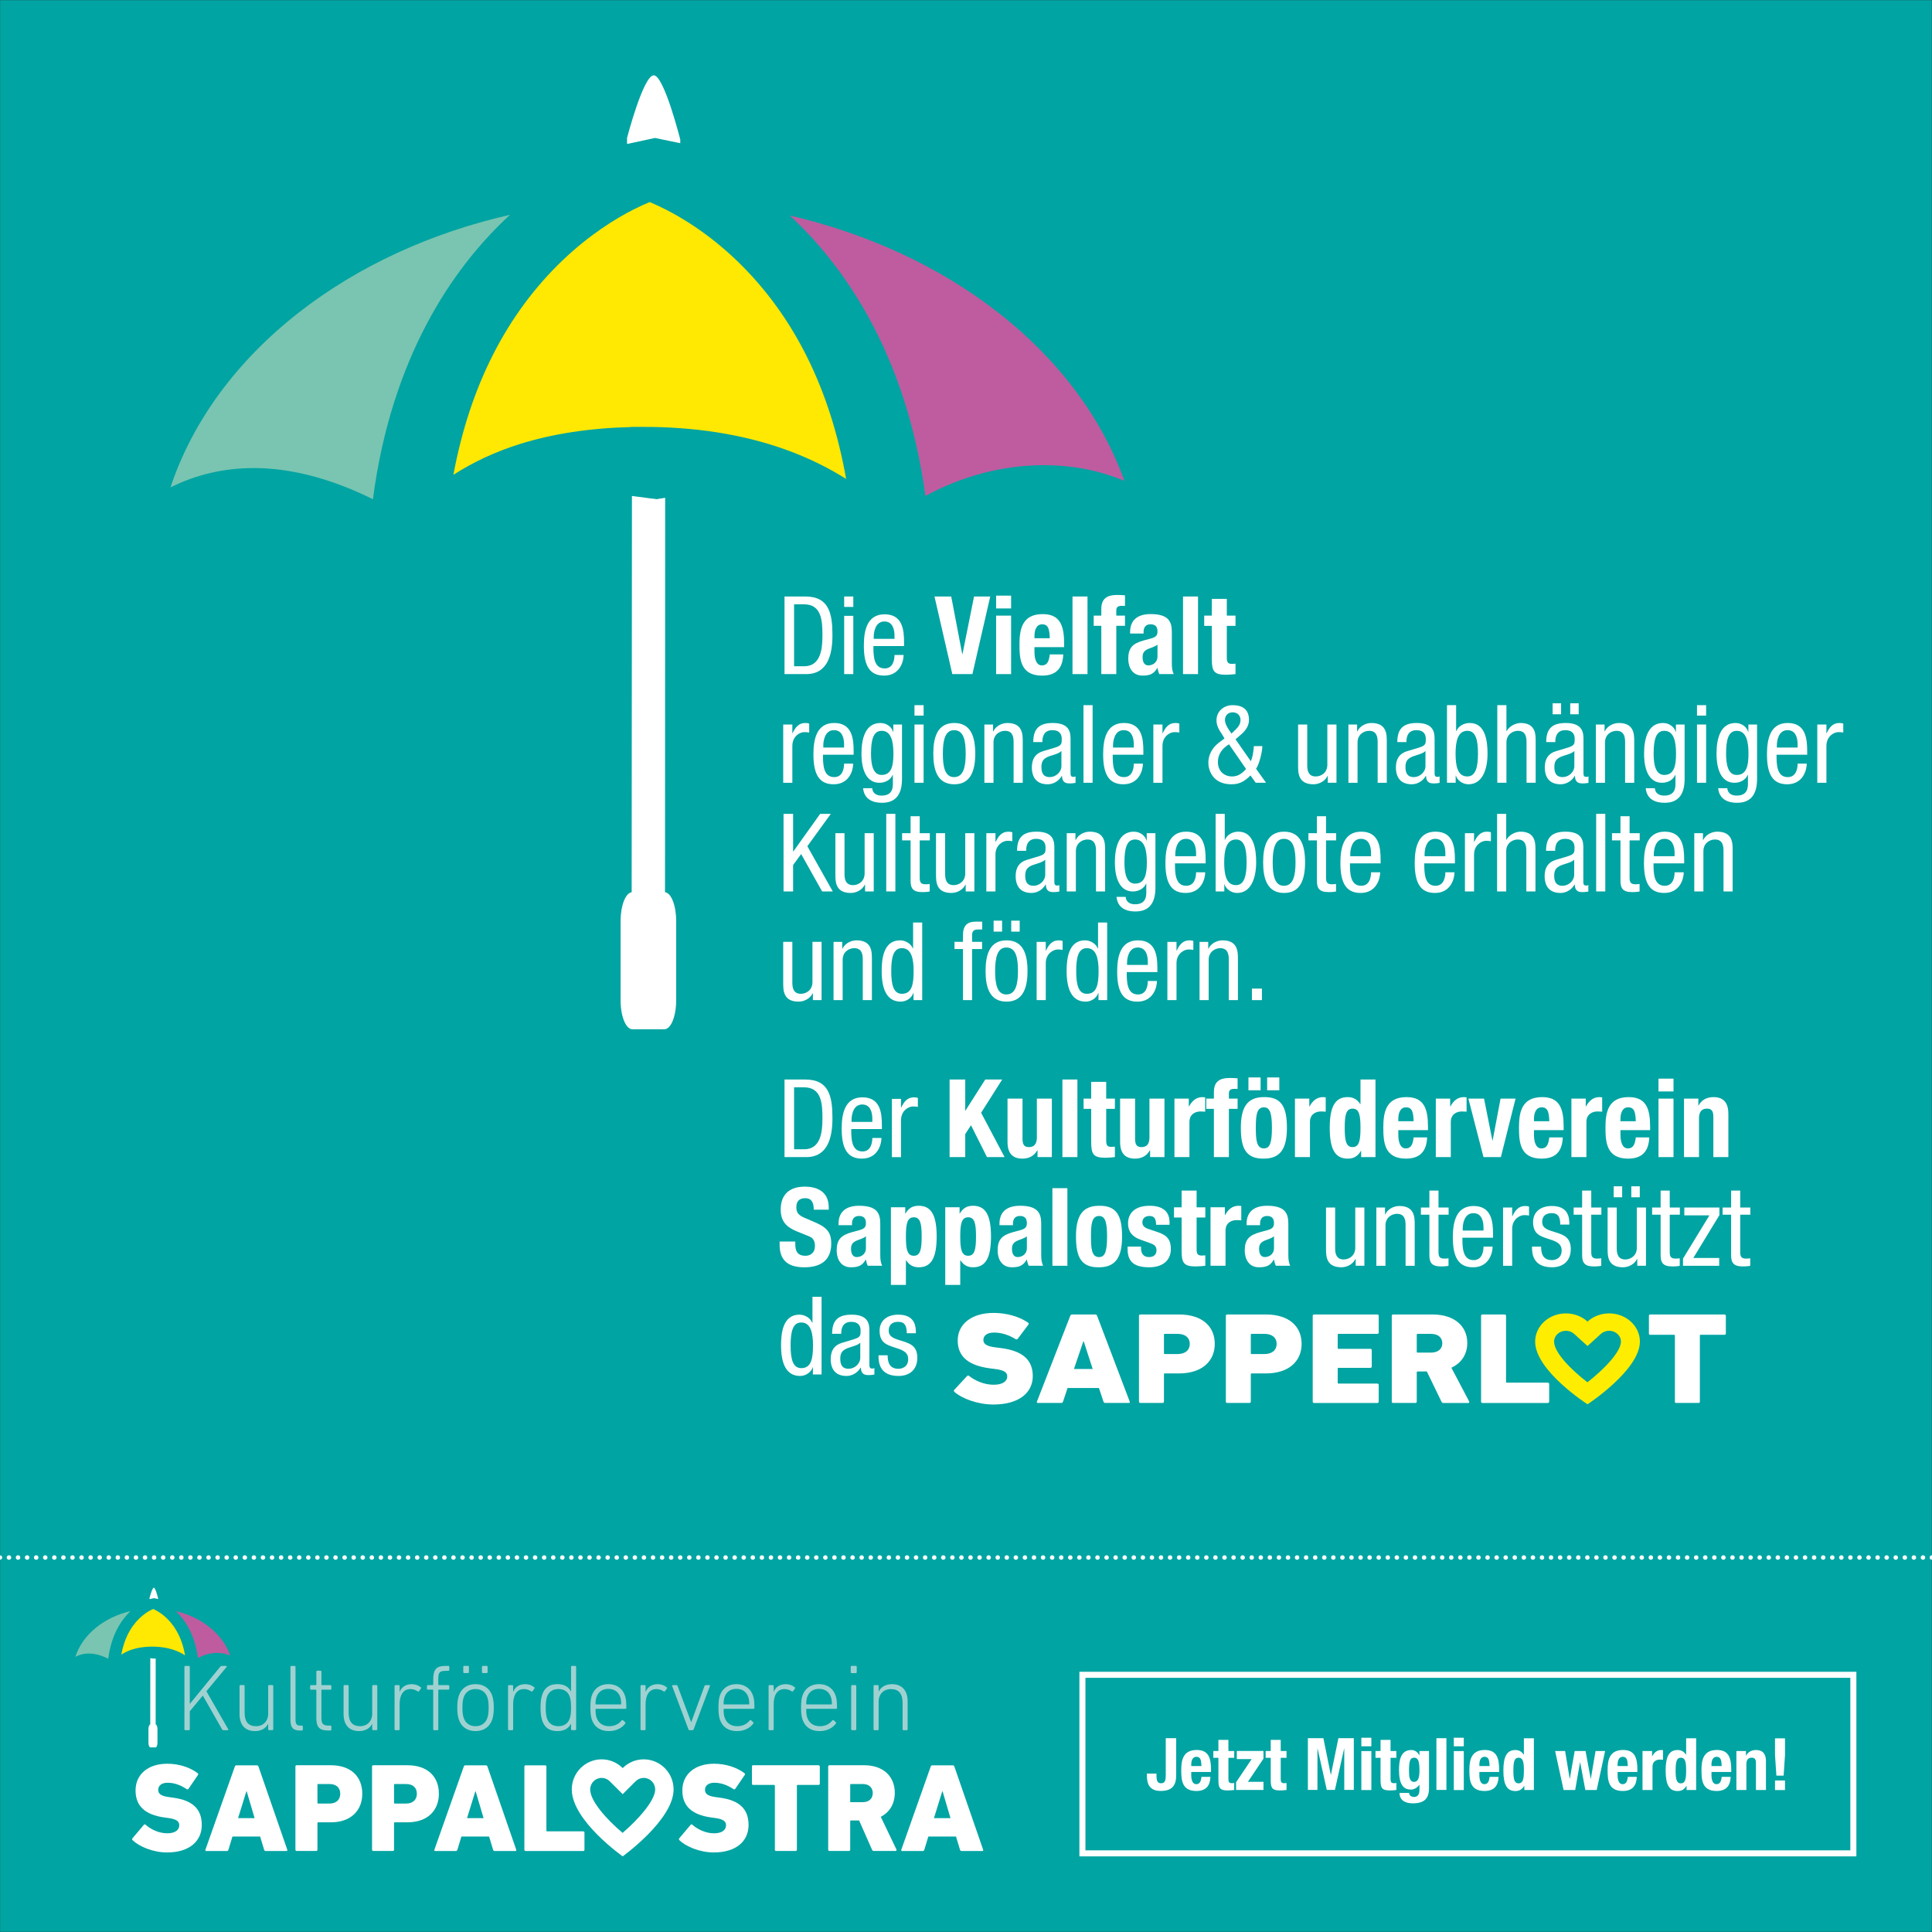 <svg enable-background="new 0 0 1279.999 1280" version="1.1" viewBox="0 0 1279.999 1280" xmlns="http://www.w3.org/2000/svg" xmlns:xlink="http://www.w3.org/1999/xlink">
	<rect x="0" y="0" width="1279.999" height="1280" fill="#333333" stroke="none"/>
	<defs>
		<rect id="d" x=".06" y=".1" width="1279.9" height="1279.8"/>
	</defs>
	<clipPath id="c">
		<use xlink:href="#d"/>
	</clipPath>
	<polyline points="-0.061 -0.1 -0.061 1279.9 1279.9 1279.9 1279.9 -0.1 -0.061 -0.1" clip-path="url(#c)" fill="#00A4A2"/>
	<g fill="#A0D1D1">
		<path d="m150.86 1146.3h-2.797c-0.435 0-0.685-0.191-0.935-0.57l-12.75-22.35-8.643 10.389v11.9c0 0.371-0.25 0.631-0.624 0.631h-2.302c-0.371 0-0.621-0.26-0.621-0.631v-41.32c0-0.379 0.25-0.629 0.621-0.629h2.302c0.374 0 0.624 0.25 0.624 0.629v24.541l20.15-24.611c0.371-0.369 0.621-0.559 1.056-0.559h2.923c0.375 0 0.561 0.379 0.25 0.689l-13.371 16.09 14.428 25.109c0.251 0.371 0.064 0.692-0.311 0.692"/>
		<path d="m168.97 1146.9c-6.594 0-10.264-4.129-10.264-11.33v-18.529c0-0.381 0.25-0.631 0.623-0.631h2.113c0.374 0 0.624 0.25 0.624 0.631v17.65c0 6.01 2.487 8.959 7.649 8.959 4.478 0 7.959-3.141 7.959-8.33v-18.279c0-0.381 0.25-0.631 0.623-0.631h2.115c0.371 0 0.62 0.25 0.62 0.631v28.609c0 0.371-0.249 0.631-0.62 0.631h-2.115c-0.373 0-0.623-0.26-0.623-0.631v-3.51h-0.063c-1.491 2.949-4.598 4.76-8.641 4.76"/>
		<path d="m200.01 1146.5h-1.432c-4.478 0-6.154-2.061-6.154-7.01v-35.121c0-0.379 0.248-0.629 0.621-0.629h2.114c0.372 0 0.622 0.25 0.622 0.629v35c0 2.941 0.932 3.881 3.171 3.881h1.058c0.375 0 0.623 0.25 0.623 0.619v2.01c0 0.371-0.248 0.621-0.623 0.621"/>
		<path d="m218.92 1146.5h-1.617c-5.599 0-7.711-2.189-7.711-8.07v-18.6c0-0.25-0.125-0.371-0.375-0.371h-3.107c-0.375 0-0.621-0.25-0.621-0.629v-1.75c0-0.381 0.246-0.631 0.621-0.631h3.107c0.25 0 0.375-0.119 0.375-0.379v-8.57c0-0.381 0.25-0.631 0.621-0.631h2.115c0.371 0 0.621 0.25 0.621 0.631v8.57c0 0.26 0.125 0.379 0.375 0.379h5.596c0.375 0 0.623 0.25 0.623 0.631v1.75c0 0.379-0.248 0.629-0.623 0.629h-5.596c-0.25 0-0.375 0.121-0.375 0.371v18.41c0 4.01 1.371 5.01 4.789 5.01h1.182c0.375 0 0.623 0.25 0.623 0.619v2.01c0 0.371-0.248 0.621-0.623 0.621"/>
		<path d="m237.89 1146.9c-6.59 0-10.262-4.129-10.262-11.33v-18.529c0-0.381 0.25-0.631 0.625-0.631h2.112c0.375 0 0.624 0.25 0.624 0.631v17.65c0 6.01 2.487 8.959 7.646 8.959 4.479 0 7.961-3.141 7.961-8.33v-18.279c0-0.381 0.25-0.631 0.625-0.631h2.113c0.375 0 0.623 0.25 0.623 0.631v28.609c0 0.371-0.248 0.631-0.623 0.631h-2.113c-0.375 0-0.625-0.26-0.625-0.631v-3.51h-0.061c-1.489 2.949-4.601 4.76-8.645 4.76"/>
		<path d="m264.14 1146.3h-2.113c-0.374 0-0.624-0.26-0.624-0.631v-28.609c0-0.381 0.25-0.631 0.624-0.631h2.113c0.373 0 0.621 0.25 0.621 0.631v3.809h0.063c1.12-2.939 3.793-5.068 7.961-5.068 2.362 0 4.539 0.82 5.97 2.068 0.311 0.191 0.375 0.502 0.125 0.811l-1.246 1.76c-0.139 0.17-0.297 0.25-0.477 0.25-0.14 0-0.291-0.049-0.454-0.129-1.366-0.871-2.862-1.5-4.728-1.5-5.225 0-7.215 4.57-7.215 10.08v16.529c1e-3 0.37-0.247 0.63-0.62 0.63"/>
		<path d="m289.76 1146.3h-2.116c-0.371 0-0.621-0.26-0.621-0.631v-25.859c0-0.25-0.125-0.371-0.371-0.371h-3.172c-0.375 0-0.624-0.25-0.624-0.629v-1.75c0-0.381 0.249-0.631 0.624-0.631h3.172c0.246 0 0.371-0.119 0.371-0.379v-3.191c0-7.139 2.241-9.139 8.271-9.139h1.742c0.375 0 0.625 0.25 0.625 0.629v2c0 0.381-0.25 0.631-0.625 0.631h-1.306c-4.539 0-5.349 0.93-5.349 5.439v3.631c0 0.26 0.125 0.379 0.375 0.379h6.279c0.375 0 0.625 0.25 0.625 0.631v1.75c0 0.379-0.25 0.629-0.625 0.629h-6.279c-0.25 0-0.375 0.121-0.375 0.371v25.859c0 0.371-0.246 0.631-0.621 0.631"/>
		<path d="m315.02 1146.9c-5.41 0-9.453-2.82-11.069-7.76-0.621-2.01-0.996-4.199-0.996-7.83 0-3.57 0.375-5.76 0.996-7.76 1.616-4.951 5.659-7.77 11.069-7.77 5.473 0 9.516 2.818 11.133 7.77 0.624 2 0.995 4.189 0.995 7.76 0 3.631-0.371 5.82-0.995 7.83-1.618 4.939-5.661 7.76-11.133 7.76m0-27.86c-3.793 0-6.655 2-7.836 5.57-0.56 1.689-0.808 3.51-0.808 6.699 0 3.26 0.248 5.07 0.808 6.76 1.181 3.57 4.043 5.58 7.836 5.58 3.856 0 6.719-2.01 7.899-5.58 0.561-1.689 0.811-3.5 0.811-6.76 0-3.189-0.25-5.01-0.811-6.699-1.181-3.57-4.043-5.57-7.899-5.57m7.403-10.58h-2.49c-0.371 0-0.621-0.25-0.621-0.631v-3.5c0-0.379 0.25-0.629 0.621-0.629h2.49c0.371 0 0.621 0.25 0.621 0.629v3.5c0 0.381-0.25 0.631-0.621 0.631m-12.379 0h-2.486c-0.374 0-0.621-0.25-0.621-0.631v-3.5c0-0.379 0.247-0.629 0.621-0.629h2.486c0.375 0 0.623 0.25 0.623 0.629v3.5c0 0.381-0.248 0.631-0.623 0.631"/>
		<path d="m339.34 1146.3h-2.113c-0.374 0-0.624-0.26-0.624-0.631v-28.609c0-0.381 0.25-0.631 0.624-0.631h2.113c0.375 0 0.621 0.25 0.621 0.631v3.809h0.063c1.12-2.939 3.793-5.068 7.961-5.068 2.362 0 4.539 0.82 5.97 2.068 0.311 0.191 0.375 0.502 0.125 0.811l-1.246 1.76c-0.138 0.17-0.298 0.25-0.477 0.25-0.139 0-0.291-0.049-0.454-0.129-1.367-0.871-2.862-1.5-4.728-1.5-5.225 0-7.215 4.57-7.215 10.08v16.529c1e-3 0.37-0.245 0.63-0.62 0.63"/>
		<path d="m369.26 1146.9c-5.225 0-8.582-2.379-10.077-7.141-0.808-2.439-1.056-5.068-1.056-8.389 0-3.381 0.248-6.01 1.056-8.451 1.495-4.76 4.853-7.139 10.077-7.139 4.912 0 7.586 2.068 9.017 4.889h0.063v-16.34c0-0.379 0.246-0.629 0.621-0.629h2.116c0.371 0 0.621 0.25 0.621 0.629v41.32c0 0.371-0.25 0.631-0.621 0.631h-2.116c-0.375 0-0.621-0.26-0.621-0.631v-3.629h-0.063c-1.431 2.819-4.105 4.88-9.017 4.88m0.684-27.86c-3.856 0-6.469 1.879-7.59 5.26-0.621 1.881-0.806 4.381-0.806 7.07 0 2.629 0.185 5.139 0.806 7.02 1.121 3.381 3.733 5.26 7.59 5.26 3.729 0 6.466-1.76 7.586-5.26 0.56-1.631 0.81-3.76 0.81-7.02 0-3.25-0.25-5.441-0.81-7.07-1.12-3.51-3.856-5.26-7.586-5.26"/>
		<path d="m403.4 1146.9c-5.784 0-9.702-2.75-11.379-7.891-0.56-1.809-0.871-3.879-0.871-7.699 0-3.76 0.312-5.949 0.871-7.76 1.616-5.01 5.659-7.77 11.008-7.77s9.452 2.76 11.069 7.77c0.621 1.881 0.871 3.82 0.871 7.949 0 0.381-0.25 0.631-0.686 0.631h-19.341c-0.25 0-0.374 0.18-0.374 0.43 0 2.51 0.186 3.881 0.621 5.26 1.37 3.951 4.355 5.83 8.396 5.83 3.856 0 6.533-1.629 8.274-3.82 0.144-0.189 0.308-0.279 0.482-0.279 0.126 0 0.257 0.049 0.388 0.15l1.432 1.32c0.31 0.238 0.31 0.559 0.061 0.869-2.176 2.949-5.908 5.01-10.822 5.01m-0.371-27.981c-3.856 0-6.719 1.93-7.899 5.631-0.375 1.189-0.561 2.5-0.561 4.32 0 0.25 0.124 0.379 0.374 0.379h16.232c0.25 0 0.372-0.129 0.372-0.379 0-1.82-0.187-3.131-0.557-4.32-1.184-3.701-4.042-5.631-7.961-5.631"/>
		<path d="m427.1 1146.3h-2.115c-0.375 0-0.621-0.26-0.621-0.631v-28.609c0-0.381 0.246-0.631 0.621-0.631h2.115c0.372 0 0.621 0.25 0.621 0.631v3.809h0.061c1.121-2.939 3.797-5.068 7.961-5.068 2.366 0 4.543 0.82 5.974 2.068 0.311 0.191 0.37 0.502 0.125 0.811l-1.245 1.76c-0.141 0.17-0.301 0.25-0.48 0.25-0.14 0-0.291-0.049-0.455-0.129-1.367-0.871-2.857-1.5-4.725-1.5-5.225 0-7.215 4.57-7.215 10.08v16.529c0 0.37-0.249 0.63-0.622 0.63"/>
		<path d="m458.83 1146.3h-1.992c-0.435 0-0.621-0.26-0.744-0.631l-10.762-28.609c-0.123-0.381 0.063-0.631 0.498-0.631h2.303c0.435 0 0.621 0.191 0.806 0.631l8.957 23.91h0.063l8.768-23.91c0.189-0.439 0.375-0.631 0.81-0.631h2.302c0.436 0 0.621 0.25 0.496 0.631l-10.759 28.609c-0.125 0.371-0.375 0.631-0.746 0.631"/>
		<path d="m488.25 1146.9c-5.783 0-9.701-2.75-11.379-7.891-0.561-1.809-0.871-3.879-0.871-7.699 0-3.76 0.311-5.949 0.871-7.76 1.616-5.01 5.659-7.77 11.008-7.77 5.35 0 9.453 2.76 11.069 7.77 0.62 1.881 0.87 3.82 0.87 7.949 0 0.381-0.25 0.631-0.686 0.631h-19.34c-0.25 0-0.375 0.18-0.375 0.43 0 2.51 0.187 3.881 0.621 5.26 1.37 3.951 4.357 5.83 8.396 5.83 3.857 0 6.533-1.629 8.275-3.82 0.143-0.189 0.308-0.279 0.482-0.279 0.126 0 0.257 0.049 0.389 0.15l1.43 1.32c0.311 0.238 0.311 0.559 0.061 0.869-2.174 2.949-5.907 5.01-10.821 5.01m-0.371-27.981c-3.857 0-6.719 1.93-7.9 5.631-0.374 1.189-0.561 2.5-0.561 4.32 0 0.25 0.125 0.379 0.375 0.379h16.232c0.25 0 0.371-0.129 0.371-0.379 0-1.82-0.186-3.131-0.557-4.32-1.184-3.701-4.042-5.631-7.96-5.631"/>
		<path d="m511.95 1146.3h-2.116c-0.373 0-0.621-0.26-0.621-0.631v-28.609c0-0.381 0.248-0.631 0.621-0.631h2.116c0.372 0 0.621 0.25 0.621 0.631v3.809h0.062c1.119-2.939 3.795-5.068 7.961-5.068 2.365 0 4.541 0.82 5.973 2.068 0.311 0.191 0.371 0.502 0.125 0.811l-1.245 1.76c-0.142 0.17-0.301 0.25-0.481 0.25-0.14 0-0.291-0.049-0.453-0.129-1.367-0.871-2.859-1.5-4.726-1.5-5.224 0-7.215 4.57-7.215 10.08v16.529c-1e-3 0.37-0.25 0.63-0.622 0.63"/>
		<path d="m542.98 1146.9c-5.784 0-9.702-2.75-11.379-7.891-0.56-1.809-0.871-3.879-0.871-7.699 0-3.76 0.312-5.949 0.871-7.76 1.616-5.01 5.659-7.77 11.008-7.77s9.452 2.76 11.069 7.77c0.621 1.881 0.871 3.82 0.871 7.949 0 0.381-0.25 0.631-0.687 0.631h-19.34c-0.25 0-0.374 0.18-0.374 0.43 0 2.51 0.186 3.881 0.621 5.26 1.37 3.951 4.355 5.83 8.396 5.83 3.856 0 6.533-1.629 8.274-3.82 0.144-0.189 0.308-0.279 0.481-0.279 0.127 0 0.258 0.049 0.389 0.15l1.432 1.32c0.31 0.238 0.31 0.559 0.061 0.869-2.176 2.949-5.908 5.01-10.822 5.01m-0.371-27.981c-3.856 0-6.719 1.93-7.899 5.631-0.375 1.189-0.561 2.5-0.561 4.32 0 0.25 0.124 0.379 0.374 0.379h16.231c0.25 0 0.373-0.129 0.373-0.379 0-1.82-0.187-3.131-0.558-4.32-1.183-3.701-4.042-5.631-7.96-5.631"/>
		<path d="m566.68 1146.3h-2.112c-0.375 0-0.624-0.26-0.624-0.631v-28.609c0-0.381 0.249-0.631 0.624-0.631h2.112c0.375 0 0.621 0.25 0.621 0.631v28.609c0 0.371-0.246 0.631-0.621 0.631m0.31-37.821h-2.736c-0.371 0-0.621-0.25-0.621-0.631v-3.5c0-0.379 0.25-0.629 0.621-0.629h2.736c0.375 0 0.625 0.25 0.625 0.629v3.5c0 0.381-0.25 0.631-0.625 0.631"/>
		<path d="m600.71 1146.3h-2.113c-0.375 0-0.621-0.26-0.621-0.631v-17.66c0-5.939-2.612-8.949-7.775-8.949-4.542 0-8.086 3.129-8.086 8.33v18.279c0 0.371-0.25 0.631-0.621 0.631h-2.115c-0.375 0-0.621-0.26-0.621-0.631v-28.609c0-0.381 0.246-0.631 0.621-0.631h2.115c0.371 0 0.621 0.25 0.621 0.631v3.561h0.061c1.496-2.941 4.604-4.82 8.771-4.82 6.594 0 10.387 4.139 10.387 11.4v18.469c-1e-3 0.37-0.251 0.63-0.624 0.63"/>
	</g>
	<g fill="#fff">
		<path d="m87.904 1219.2c-0.415-0.34-0.499-0.92-0.084-1.34l7.465-8.852c0.331-0.42 0.83-0.42 1.161-0.08 3.401 3 8.709 5.682 14.35 5.682 5.227 0 7.963-2.17 7.963-5.352 0-2.42-1.575-4.01-7.133-4.76l-2.987-0.41c-12.192-1.76-18.827-7.27-18.827-17.869 0-10.609 8.211-17.701 20.984-17.701 7.797 0 15.094 2.422 20.156 6.262 0.416 0.33 0.496 0.75 0.165 1.25l-6.22 9.1c-0.334 0.42-0.749 0.5-1.164 0.25-3.979-2.67-8.211-4.26-12.689-4.26-4.146 0-6.219 2.01-6.219 4.76 0 2.51 1.822 4.09 7.215 4.76l2.986 0.42c12.357 1.75 18.662 7.26 18.662 18.039 0 10.521-7.964 18.201-23.059 18.201-9.206-1e-3 -18.496-3.93-22.725-8.1z"/>
		<path d="m155.58 1170.4c0.168-0.5 0.498-0.83 1.08-0.83h13.52c0.58 0 0.91 0.33 1.076 0.83l19.078 55.111c0.164 0.5-0.082 0.84-0.582 0.84h-13.684c-0.58 0-0.914-0.34-1.08-0.84l-2.652-8.77h-18.332l-2.653 8.77c-0.165 0.5-0.499 0.84-1.08 0.84h-13.603c-0.496 0-0.746-0.34-0.58-0.84l19.492-55.111zm13.105 34.151l-5.226-17.699h-0.246l-5.478 17.699h10.95z"/>
		<path d="m196.55 1226.3c-0.498 0-0.829-0.34-0.829-0.84v-55.111c0-0.5 0.331-0.83 0.829-0.83h22.561c13.768 0 20.902 7.852 20.902 18.871 0 10.85-7.219 18.949-20.902 18.949h-8.295c-0.331 0-0.496 0.17-0.496 0.5v17.621c0 0.5-0.334 0.84-0.83 0.84h-12.94zm28.865-37.91c0-3.93-2.572-6.43-7.135-6.43h-7.465c-0.331 0-0.496 0.17-0.496 0.5v11.939c0 0.33 0.165 0.5 0.496 0.5h7.465c4.563 1e-3 7.135-2.589 7.135-6.509z"/>
		<path d="m247.31 1226.3c-0.496 0-0.827-0.34-0.827-0.84v-55.111c0-0.5 0.331-0.83 0.827-0.83h22.562c13.77 0 20.9 7.852 20.9 18.871 0 10.85-7.215 18.949-20.9 18.949h-8.295c-0.334 0-0.499 0.17-0.499 0.5v17.621c0 0.5-0.331 0.84-0.827 0.84h-12.941zm28.867-37.91c0-3.93-2.571-6.43-7.135-6.43h-7.465c-0.334 0-0.499 0.17-0.499 0.5v11.939c0 0.33 0.165 0.5 0.499 0.5h7.465c4.564 1e-3 7.135-2.589 7.135-6.509z"/>
		<path d="m307.27 1170.4c0.169-0.5 0.499-0.83 1.08-0.83h13.52c0.579 0 0.91 0.33 1.079 0.83l19.077 55.111c0.165 0.5-0.085 0.84-0.581 0.84h-13.688c-0.58 0-0.91-0.34-1.075-0.84l-2.656-8.77h-18.331l-2.652 8.77c-0.166 0.5-0.5 0.84-1.08 0.84h-13.601c-0.499 0-0.749-0.34-0.58-0.84l19.488-55.111zm13.107 34.151l-5.228-17.699h-0.247l-5.477 17.699h10.952z"/>
		<path d="m347.41 1170.4c0-0.5 0.33-0.83 0.83-0.83h12.938c0.496 0 0.83 0.33 0.83 0.83v42.42c0 0.33 0.166 0.5 0.496 0.5h23.89c0.496 0 0.83 0.33 0.83 0.83v11.361c0 0.5-0.334 0.84-0.83 0.84h-38.153c-0.5 0-0.83-0.34-0.83-0.84v-55.111h-1e-3z"/>
		<path d="m450.16 1219.2c-0.416-0.34-0.496-0.92-0.082-1.34l7.465-8.852c0.33-0.42 0.83-0.42 1.16-0.08 3.402 3 8.711 5.682 14.351 5.682 5.224 0 7.96-2.17 7.96-5.352 0-2.42-1.576-4.01-7.13-4.76l-2.987-0.41c-12.193-1.76-18.827-7.27-18.827-17.869 0-10.609 8.21-17.701 20.984-17.701 7.795 0 15.095 2.422 20.153 6.262 0.414 0.33 0.498 0.75 0.166 1.25l-6.221 9.1c-0.331 0.42-0.746 0.5-1.16 0.25-3.982-2.67-8.211-4.26-12.689-4.26-4.146 0-6.223 2.01-6.223 4.76 0 2.51 1.826 4.09 7.219 4.76l2.982 0.42c12.358 1.75 18.662 7.26 18.662 18.039 0 10.521-7.961 18.201-23.056 18.201-9.205-1e-3 -18.496-3.93-22.727-8.1z"/>
		<path d="m514.2 1226.3h-0.25c-0.165 0-0.25-0.09-0.415-0.26-0.081-0.08-0.165-0.16-0.165-0.33v-42.67c0-0.25-0.166-0.41-0.415-0.5h-14.184c-0.166 0-0.25-0.08-0.331-0.16l-0.084-0.09-0.081-0.08c-0.085-0.17-0.085-0.34-0.085-0.5v-11.361c0-0.408 0.25-0.75 0.581-0.83h43.547c0.246 0 0.415 0.08 0.58 0.25l0.081 0.172c0.084 0.078 0.169 0.238 0.169 0.408v11.361c0 0.25-0.085 0.5-0.25 0.67-0.084 0.08-0.25 0.16-0.415 0.16h-14.018c-0.166 0-0.25 0-0.33 0.09l-0.166 0.16v42.92c-0.084 0.25-0.166 0.33-0.416 0.5-0.084 0.09-0.248 0.09-0.414 0.09h-12.939z"/>
		<path d="m578.97 1226.3c-0.748 0-0.994-0.26-1.244-0.84l-8.545-19.371h-5.389c-0.334 0-0.5 0.17-0.5 0.5v18.871c0 0.5-0.33 0.84-0.826 0.84h-12.942c-0.496 0-0.827-0.34-0.827-0.84v-55.111c0-0.5 0.331-0.83 0.827-0.83h22.976c12.941 0 20.321 7.602 20.321 18.281 0 7.1-3.317 12.859-9.29 15.869l10.37 21.621c0.246 0.5 0 1.01-0.581 1.01h-14.35zm-0.748-38.33c0-3.67-2.487-6.01-6.635-6.01h-7.795c-0.334 0-0.5 0.17-0.5 0.5v11.02c0 0.34 0.166 0.5 0.5 0.5h7.795c4.147 0 6.635-2.34 6.635-6.01z"/>
		<path d="m616.62 1170.4c0.166-0.5 0.496-0.83 1.076-0.83h13.521c0.582 0 0.912 0.33 1.078 0.83l19.076 55.111c0.165 0.5-0.081 0.84-0.579 0.84h-13.686c-0.58 0-0.914-0.34-1.08-0.84l-2.651-8.77h-18.332l-2.655 8.77c-0.166 0.5-0.496 0.84-1.077 0.84h-13.604c-0.496 0-0.746-0.34-0.58-0.84l19.493-55.111zm13.104 34.151l-5.225-17.699h-0.248l-5.475 17.699h10.948z"/>
		<path d="m426.47 1177.9c4.193 0 7.596 3.42 7.596 7.641 0 7.289-11.021 19.74-21.577 28.789-10.351-8.719-21.474-20.99-21.474-28.789 0-4.221 3.416-7.641 7.597-7.641 2.004 0 3.904 0.791 5.343 2.221l8.592 8.57 8.578-8.57c1.439-1.43 3.339-2.221 5.345-2.221m0-12.289c-5.438 0-10.354 2.219-13.924 5.789-3.584-3.57-8.502-5.789-13.935-5.789-10.935 0-19.789 8.92-19.789 19.93 0 20.629 33.724 44.33 33.724 44.33s33.723-24.201 33.723-44.33c0-11.01-8.866-19.93-19.799-19.93z"/>
		<path d="m104.77 1059.4v-0.41s-1.742-7.119-2.849-7.119c-1.123 0-2.875 6.939-2.875 6.939v0.68l3.004-0.67 2.72 0.58z"/>
	</g>
	<path d="m139.01 1078.2c-6.307-5.1-14.038-8.789-22.463-10.801 0.162 0.15 0.328 0.311 0.494 0.471 5.457 5.4 12.03 14.939 14.096 30.631 3.928-2.201 8.346-3.41 12.742-3.41 3.082 0 6.024 0.59 8.66 1.738-2.431-6.988-7.057-13.408-13.529-18.629z" fill="#BE5C9F"/>
	<path d="m86.46 1067.4c-8.518 2-16.336 5.701-22.715 10.842-6.729 5.42-11.457 12.119-13.806 19.398 2.754-1.43 5.764-2.148 8.979-2.148 3.143 0.01 6.48 0.729 9.932 2.139 0.949 0.391 1.904 0.83 2.862 1.32 2.031-15.939 8.689-25.59 14.197-31.02 0.184-0.179 0.365-0.361 0.551-0.531z" fill="#79C5B1"/>
	<path d="m101.48 1066c-0.49 0.211-1.084 0.48-1.759 0.83-1.862 0.98-4.694 2.762-7.606 5.631-6.031 5.949-9.969 13.93-11.747 23.791 2.163-1.432 4.522-2.561 7.114-3.4 3.546-1.15 7.568-1.791 11.979-1.9l0.023-0.02 2.187 0.01c5.599 0.09 10.691 1.02 15.143 2.789 2.042 0.801 3.962 1.791 5.794 2.971-1.714-9.98-5.619-18.061-11.649-24.1-3.851-3.84-7.545-5.772-9.479-6.602z" fill="#FFE802"/>
	<path d="m103.13 1142.5l0.016-43.74-0.506 0.08c-0.148-0.01-0.29 0.09-0.436 0.07-0.195-0.041-0.395-0.07-0.606-0.08l-2.025-0.279-0.03 43.949c-0.662 0.1-1.191 1.48-1.191 3.189v8.801c0 1.779 0.566 3.209 1.262 3.209h3.456c0.695 0 1.263-1.43 1.263-3.209v-8.801c-2e-3 -1.718-0.535-3.109-1.203-3.189z" fill="#fff"/>
	<g fill="#fff">
		<path d="m779.25 1151.6v24.675c0 7.296-3.359 10.272-10.32 10.272-7.297 0-9.073-4.656-9.073-10.032v-1.488h6.337v1.056c0 3.648 0.576 5.377 3.072 5.377s3.072-1.729 3.072-5.377v-24.482h6.912z"/>
		<path d="m789.23 1174v2.064c0 3.072 0.815 6.001 3.264 6.001 2.257 0 3.12-1.585 3.505-4.849h5.952c-0.24 6-3.024 9.36-9.36 9.36-9.602 0-9.985-7.393-9.985-13.825 0-6.912 1.344-13.345 10.272-13.345 7.729 0 9.457 5.185 9.457 13.104v1.488h-13.105zm6.769-3.937c-0.145-3.936-0.624-6.145-3.36-6.145-2.641 0-3.408 2.688-3.408 5.137v1.008h6.768z"/>
		<path d="m807.23 1152.7h6.624v7.393h3.841v4.513h-3.841v13.969c0 2.064 0.433 2.832 2.353 2.832 0.528 0 1.057-0.048 1.488-0.096v4.608c-1.488 0.144-2.784 0.288-4.32 0.288-5.185 0-6.145-1.632-6.145-6.816v-14.785h-3.36v-4.513h3.36v-7.393z"/>
		<path d="m818.94 1180.8l10.32-15.361h-9.841v-5.376h17.666v5.088l-10.321 15.361h10.321v5.377h-18.146v-5.089z"/>
		<path d="m841.89 1152.7h6.624v7.393h3.841v4.513h-3.841v13.969c0 2.064 0.433 2.832 2.353 2.832 0.528 0 1.057-0.048 1.488-0.096v4.608c-1.488 0.144-2.784 0.288-4.32 0.288-5.185 0-6.145-1.632-6.145-6.816v-14.785h-3.36v-4.513h3.36v-7.393z"/>
		<path d="m866.51 1151.6h10.273l4.896 24.194h0.096l4.944-24.194h10.225v34.275h-6.336v-27.362h-0.097l-6.096 27.362h-5.377l-6.097-27.362h-0.096v27.362h-6.337v-34.275z"/>
		<path d="m901.93 1151.3h6.625v5.665h-6.625v-5.665zm0 8.833h6.625v25.826h-6.625v-25.826z"/>
		<path d="m914.65 1152.7h6.624v7.393h3.841v4.513h-3.841v13.969c0 2.064 0.433 2.832 2.353 2.832 0.528 0 1.057-0.048 1.488-0.096v4.608c-1.488 0.144-2.784 0.288-4.32 0.288-5.185 0-6.145-1.632-6.145-6.816v-14.785h-3.36v-4.513h3.36v-7.393z"/>
		<path d="m946.76 1160.1v24.53c0 6.864-3.024 10.129-10.753 10.129-5.616 0-8.784-2.496-8.784-6.913h6.336c0 0.816 0.336 1.488 1.008 1.969 0.624 0.432 1.393 0.72 2.209 0.72 2.688 0 3.648-1.968 3.648-4.656v-3.408h-0.097c-1.344 1.92-3.408 3.168-5.521 3.168-5.232 0-7.921-3.648-7.921-13.057 0-6.049 0.961-13.153 8.113-13.153 1.872 0 4.032 0.864 5.328 3.552h0.097v-2.88h6.337zm-9.937 20.449c2.832 0 3.601-3.023 3.601-7.393 0-6.288-0.816-8.641-3.457-8.641-2.928 0-3.456 2.353-3.456 9.313 0 3.553 0.48 6.721 3.312 6.721z"/>
		<path d="m951.66 1151.6h6.625v34.275h-6.625v-34.275z"/>
		<path d="m963.18 1151.3h6.625v5.665h-6.625v-5.665zm0 8.833h6.625v25.826h-6.625v-25.826z"/>
		<path d="m980.12 1174v2.064c0 3.072 0.815 6.001 3.264 6.001 2.257 0 3.12-1.585 3.505-4.849h5.952c-0.24 6-3.024 9.36-9.36 9.36-9.602 0-9.985-7.393-9.985-13.825 0-6.912 1.344-13.345 10.273-13.345 7.729 0 9.456 5.185 9.456 13.104v1.488h-13.105zm6.769-3.937c-0.145-3.936-0.624-6.145-3.36-6.145-2.641 0-3.408 2.688-3.408 5.137v1.008h6.768z"/>
		<path d="m1009.9 1183.2h-0.096c-1.488 2.448-3.216 3.408-5.856 3.408-5.425 0-7.921-3.984-7.921-13.585s2.496-13.585 7.921-13.585c2.496 0 4.177 1.008 5.568 3.072h0.096v-10.85h6.625v34.275h-6.337v-2.735zm-3.792-1.68c2.929 0 3.504-2.881 3.504-8.497s-0.575-8.497-3.504-8.497c-2.88 0-3.456 2.881-3.456 8.497s0.576 8.497 3.456 8.497z"/>
		<path d="m1030.3 1160.1h6.625l3.023 18.338h0.097l3.216-18.338h7.201l3.408 18.338h0.096l3.12-18.338h6.337l-5.568 25.826h-7.537l-3.408-18.338h-0.096l-3.217 18.338h-7.681l-5.616-25.826z"/>
		<path d="m1071.7 1174v2.064c0 3.072 0.815 6.001 3.264 6.001 2.257 0 3.12-1.585 3.505-4.849h5.952c-0.24 6-3.024 9.36-9.36 9.36-9.602 0-9.985-7.393-9.985-13.825 0-6.912 1.344-13.345 10.273-13.345 7.729 0 9.456 5.185 9.456 13.104v1.488h-13.105zm6.769-3.937c-0.145-3.936-0.624-6.145-3.36-6.145-2.641 0-3.408 2.688-3.408 5.137v1.008h6.768z"/>
		<path d="m1088.2 1160.1h6.337v3.456h0.096c1.344-2.496 3.217-4.128 5.953-4.128 0.384 0 0.815 0.048 1.199 0.096v6.337c-0.72-0.048-1.344-0.097-2.063-0.097-2.305 0-4.896 1.2-4.896 4.657v15.505h-6.625v-25.826z"/>
		<path d="m1117.4 1183.2h-0.096c-1.488 2.448-3.216 3.408-5.856 3.408-5.425 0-7.921-3.984-7.921-13.585s2.496-13.585 7.921-13.585c2.496 0 4.177 1.008 5.568 3.072h0.096v-10.85h6.625v34.275h-6.337v-2.735zm-3.792-1.68c2.928 0 3.504-2.881 3.504-8.497s-0.576-8.497-3.504-8.497c-2.88 0-3.456 2.881-3.456 8.497s0.576 8.497 3.456 8.497z"/>
		<path d="m1133.9 1174v2.064c0 3.072 0.815 6.001 3.264 6.001 2.257 0 3.12-1.585 3.505-4.849h5.952c-0.24 6-3.024 9.36-9.36 9.36-9.602 0-9.985-7.393-9.985-13.825 0-6.912 1.344-13.345 10.272-13.345 7.729 0 9.457 5.185 9.457 13.104v1.488h-13.105zm6.769-3.937c-0.145-3.936-0.624-6.145-3.36-6.145-2.641 0-3.408 2.688-3.408 5.137v1.008h6.768z"/>
		<path d="m1150.4 1160.1h6.337v3.024h0.096c1.393-2.544 3.744-3.696 6.577-3.696 4.176 0 6.576 2.208 6.576 7.345v19.153h-6.625v-17.81c0-2.641-0.863-3.601-2.832-3.601-2.353 0-3.504 1.44-3.504 4.272v17.138h-6.625v-25.825z"/>
		<path d="m1176.9 1176.4l-0.912-13.585v-11.138h6.625v11.138l-0.912 13.585h-4.801zm5.713 3.216v6.337h-6.625v-6.337h6.625z"/>
	</g>
	<polygon points="717.13 1109.6 715.13 1109.6 715.13 1229.9 1229.9 1229.9 1229.9 1107.6 715.13 1107.6 715.13 1109.6 717.13 1109.6 717.13 1111.6 1225.9 1111.6 1225.9 1225.9 719.13 1225.9 719.13 1109.6 717.13 1109.6 717.13 1111.6" fill="#fff"/>
	<defs>
		<rect id="b" x=".06" y=".1" width="1279.9" height="1279.8"/>
	</defs>
	<clipPath id="a">
		<use xlink:href="#b"/>
	</clipPath>
	<path d="m5.948 1033.4c0.829 0 1.5-0.67 1.5-1.5 0-0.84-0.671-1.5-1.5-1.5-0.828 0-1.5 0.66-1.5 1.5 0 0.83 0.672 1.5 1.5 1.5zm6.01 0c0.828 0 1.5-0.67 1.5-1.5 0-0.84-0.672-1.5-1.5-1.5s-1.5 0.66-1.5 1.5c0 0.83 0.672 1.5 1.5 1.5zm6.01 0c0.828 0 1.5-0.67 1.5-1.5 0-0.84-0.672-1.5-1.5-1.5s-1.5 0.66-1.5 1.5c0 0.83 0.672 1.5 1.5 1.5zm6.01 0c0.828 0 1.5-0.67 1.5-1.5 0-0.84-0.672-1.5-1.5-1.5-0.829 0-1.5 0.66-1.5 1.5 0 0.83 0.67 1.5 1.5 1.5zm6.008 0c0.828 0 1.5-0.67 1.5-1.5 0-0.84-0.672-1.5-1.5-1.5-0.829 0-1.5 0.66-1.5 1.5 0 0.83 0.671 1.5 1.5 1.5zm6.009 0c0.829 0 1.5-0.67 1.5-1.5 0-0.84-0.671-1.5-1.5-1.5-0.828 0-1.5 0.66-1.5 1.5 0 0.83 0.672 1.5 1.5 1.5zm6.01 0c0.828 0 1.5-0.67 1.5-1.5 0-0.84-0.672-1.5-1.5-1.5s-1.5 0.66-1.5 1.5c0 0.83 0.672 1.5 1.5 1.5zm6.01 0c0.828 0 1.5-0.67 1.5-1.5 0-0.84-0.672-1.5-1.5-1.5s-1.5 0.66-1.5 1.5c0 0.83 0.672 1.5 1.5 1.5zm6.009 0c0.828 0 1.5-0.67 1.5-1.5 0-0.84-0.672-1.5-1.5-1.5-0.829 0-1.5 0.66-1.5 1.5 0 0.83 0.671 1.5 1.5 1.5zm6.009 0c0.829 0 1.5-0.67 1.5-1.5 0-0.84-0.671-1.5-1.5-1.5-0.828 0-1.5 0.66-1.5 1.5 0 0.83 0.672 1.5 1.5 1.5zm6.01 0c0.828 0 1.5-0.67 1.5-1.5 0-0.84-0.672-1.5-1.5-1.5-0.829 0-1.5 0.66-1.5 1.5 0 0.83 0.671 1.5 1.5 1.5zm6.009 0c0.828 0 1.5-0.67 1.5-1.5 0-0.84-0.672-1.5-1.5-1.5s-1.5 0.66-1.5 1.5c0 0.83 0.672 1.5 1.5 1.5zm6.01 0c0.828 0 1.5-0.67 1.5-1.5 0-0.84-0.672-1.5-1.5-1.5s-1.5 0.66-1.5 1.5c0 0.83 0.671 1.5 1.5 1.5zm6.009 0c0.828 0 1.5-0.67 1.5-1.5 0-0.84-0.672-1.5-1.5-1.5-0.829 0-1.5 0.66-1.5 1.5 0 0.83 0.671 1.5 1.5 1.5zm6.009 0c0.829 0 1.5-0.67 1.5-1.5 0-0.84-0.671-1.5-1.5-1.5-0.828 0-1.5 0.66-1.5 1.5 0 0.83 0.672 1.5 1.5 1.5zm6.01 0c0.828 0 1.5-0.67 1.5-1.5 0-0.84-0.672-1.5-1.5-1.5-0.829 0-1.5 0.66-1.5 1.5 0 0.83 0.671 1.5 1.5 1.5zm6.01 0c0.828 0 1.5-0.67 1.5-1.5 0-0.84-0.672-1.5-1.5-1.5-0.829 0-1.5 0.66-1.5 1.5 0 0.83 0.671 1.5 1.5 1.5zm6.008 0c0.828 0 1.5-0.67 1.5-1.5 0-0.84-0.672-1.5-1.5-1.5s-1.5 0.66-1.5 1.5c0 0.83 0.672 1.5 1.5 1.5zm6.009 0c0.829 0 1.5-0.67 1.5-1.5 0-0.84-0.671-1.5-1.5-1.5-0.827 0-1.5 0.66-1.5 1.5 0 0.83 0.673 1.5 1.5 1.5zm6.011 0c0.828 0 1.5-0.67 1.5-1.5 0-0.84-0.672-1.5-1.5-1.5-0.83 0-1.5 0.66-1.5 1.5 0 0.83 0.67 1.5 1.5 1.5zm6.009 0c0.829 0 1.5-0.67 1.5-1.5 0-0.84-0.671-1.5-1.5-1.5-0.828 0-1.5 0.66-1.5 1.5 0 0.83 0.672 1.5 1.5 1.5zm6.009 0c0.828 0 1.5-0.67 1.5-1.5 0-0.84-0.672-1.5-1.5-1.5-0.829 0-1.5 0.66-1.5 1.5 0 0.83 0.671 1.5 1.5 1.5zm6.009 0c0.828 0 1.5-0.67 1.5-1.5 0-0.84-0.672-1.5-1.5-1.5s-1.5 0.66-1.5 1.5c0 0.83 0.672 1.5 1.5 1.5zm6.01 0c0.828 0 1.5-0.67 1.5-1.5 0-0.84-0.672-1.5-1.5-1.5s-1.5 0.66-1.5 1.5c0 0.83 0.672 1.5 1.5 1.5zm6.01 0c0.828 0 1.5-0.67 1.5-1.5 0-0.84-0.672-1.5-1.5-1.5-0.829 0-1.5 0.66-1.5 1.5 0 0.83 0.671 1.5 1.5 1.5zm6.009 0c0.827 0 1.5-0.67 1.5-1.5 0-0.84-0.673-1.5-1.5-1.5-0.828 0-1.5 0.66-1.5 1.5 0 0.83 0.671 1.5 1.5 1.5zm6.008 0c0.829 0 1.5-0.67 1.5-1.5 0-0.84-0.671-1.5-1.5-1.5-0.828 0-1.5 0.66-1.5 1.5 0 0.83 0.672 1.5 1.5 1.5zm6.01 0c0.828 0 1.5-0.67 1.5-1.5 0-0.84-0.672-1.5-1.5-1.5s-1.5 0.66-1.5 1.5c0 0.83 0.672 1.5 1.5 1.5zm6.01 0c0.828 0 1.5-0.67 1.5-1.5 0-0.84-0.672-1.5-1.5-1.5s-1.5 0.66-1.5 1.5c0 0.83 0.672 1.5 1.5 1.5zm6.01 0c0.828 0 1.5-0.67 1.5-1.5 0-0.84-0.672-1.5-1.5-1.5-0.829 0-1.5 0.66-1.5 1.5 0 0.83 0.671 1.5 1.5 1.5zm6.008 0c0.828 0 1.5-0.67 1.5-1.5 0-0.84-0.672-1.5-1.5-1.5s-1.5 0.66-1.5 1.5c0 0.83 0.672 1.5 1.5 1.5zm6.009 0c0.829 0 1.5-0.67 1.5-1.5 0-0.84-0.671-1.5-1.5-1.5-0.828 0-1.5 0.66-1.5 1.5 0 0.83 0.672 1.5 1.5 1.5zm6.01 0c0.828 0 1.5-0.67 1.5-1.5 0-0.84-0.672-1.5-1.5-1.5s-1.5 0.66-1.5 1.5c0 0.83 0.672 1.5 1.5 1.5zm6.01 0c0.828 0 1.5-0.67 1.5-1.5 0-0.84-0.672-1.5-1.5-1.5s-1.5 0.66-1.5 1.5c0 0.83 0.672 1.5 1.5 1.5zm6.009 0c0.829 0 1.5-0.67 1.5-1.5 0-0.84-0.671-1.5-1.5-1.5-0.828 0-1.5 0.66-1.5 1.5 0 0.83 0.671 1.5 1.5 1.5zm6.009 0c0.828 0 1.5-0.67 1.5-1.5 0-0.84-0.672-1.5-1.5-1.5-0.829 0-1.5 0.66-1.5 1.5 0 0.83 0.671 1.5 1.5 1.5zm6.009 0c0.829 0 1.5-0.67 1.5-1.5 0-0.84-0.671-1.5-1.5-1.5-0.828 0-1.5 0.66-1.5 1.5 0 0.83 0.672 1.5 1.5 1.5zm6.01 0c0.828 0 1.5-0.67 1.5-1.5 0-0.84-0.672-1.5-1.5-1.5s-1.5 0.66-1.5 1.5c0 0.83 0.672 1.5 1.5 1.5zm6.01 0c0.828 0 1.5-0.67 1.5-1.5 0-0.84-0.672-1.5-1.5-1.5s-1.5 0.66-1.5 1.5c0 0.83 0.672 1.5 1.5 1.5zm6.008 0c0.829 0 1.5-0.67 1.5-1.5 0-0.84-0.671-1.5-1.5-1.5-0.828 0-1.5 0.66-1.5 1.5 0 0.83 0.672 1.5 1.5 1.5zm6.01 0c0.828 0 1.5-0.67 1.5-1.5 0-0.84-0.672-1.5-1.5-1.5-0.829 0-1.5 0.66-1.5 1.5 0 0.83 0.671 1.5 1.5 1.5zm6.009 0c0.83 0 1.5-0.67 1.5-1.5 0-0.84-0.67-1.5-1.5-1.5-0.828 0-1.5 0.66-1.5 1.5 0 0.83 0.672 1.5 1.5 1.5zm6.01 0c0.828 0 1.5-0.67 1.5-1.5 0-0.84-0.672-1.5-1.5-1.5s-1.5 0.66-1.5 1.5c0 0.83 0.672 1.5 1.5 1.5zm6.01 0c0.828 0 1.5-0.67 1.5-1.5 0-0.84-0.672-1.5-1.5-1.5-0.829 0-1.5 0.66-1.5 1.5 0 0.83 0.67 1.5 1.5 1.5zm6.008 0c0.829 0 1.5-0.67 1.5-1.5 0-0.84-0.671-1.5-1.5-1.5-0.828 0-1.5 0.66-1.5 1.5 0 0.83 0.672 1.5 1.5 1.5zm6.011 0c0.827 0 1.5-0.67 1.5-1.5 0-0.84-0.673-1.5-1.5-1.5-0.83 0-1.5 0.66-1.5 1.5 0 0.83 0.67 1.5 1.5 1.5zm6.008 0c0.828 0 1.5-0.67 1.5-1.5 0-0.84-0.672-1.5-1.5-1.5s-1.5 0.66-1.5 1.5c0 0.83 0.672 1.5 1.5 1.5zm6.01 0c0.828 0 1.5-0.67 1.5-1.5 0-0.84-0.672-1.5-1.5-1.5s-1.5 0.66-1.5 1.5c0 0.83 0.672 1.5 1.5 1.5zm6.009 0c0.828 0 1.5-0.67 1.5-1.5 0-0.84-0.672-1.5-1.5-1.5-0.829 0-1.5 0.66-1.5 1.5 0 0.83 0.671 1.5 1.5 1.5zm6.009 0c0.829 0 1.5-0.67 1.5-1.5 0-0.84-0.671-1.5-1.5-1.5-0.827 0-1.5 0.66-1.5 1.5 0 0.83 0.673 1.5 1.5 1.5zm6.011 0c0.828 0 1.5-0.67 1.5-1.5 0-0.84-0.672-1.5-1.5-1.5-0.83 0-1.5 0.66-1.5 1.5 0 0.83 0.67 1.5 1.5 1.5zm6.008 0c0.828 0 1.5-0.67 1.5-1.5 0-0.84-0.672-1.5-1.5-1.5-0.827 0-1.5 0.66-1.5 1.5 0 0.83 0.673 1.5 1.5 1.5zm6.01 0c0.829 0 1.5-0.67 1.5-1.5 0-0.84-0.671-1.5-1.5-1.5-0.828 0-1.5 0.66-1.5 1.5 0 0.83 0.671 1.5 1.5 1.5zm6.009 0c0.828 0 1.5-0.67 1.5-1.5 0-0.84-0.672-1.5-1.5-1.5s-1.5 0.66-1.5 1.5c0 0.83 0.672 1.5 1.5 1.5zm6.01 0c0.827 0 1.5-0.67 1.5-1.5 0-0.84-0.673-1.5-1.5-1.5-0.828 0-1.5 0.66-1.5 1.5 0 0.83 0.672 1.5 1.5 1.5zm6.008 0c0.83 0 1.5-0.67 1.5-1.5 0-0.84-0.67-1.5-1.5-1.5-0.828 0-1.5 0.66-1.5 1.5 0 0.83 0.672 1.5 1.5 1.5zm6.011 0c0.827 0 1.5-0.67 1.5-1.5 0-0.84-0.673-1.5-1.5-1.5-0.829 0-1.5 0.66-1.5 1.5 0 0.83 0.671 1.5 1.5 1.5zm6.008 0c0.829 0 1.5-0.67 1.5-1.5 0-0.84-0.671-1.5-1.5-1.5-0.828 0-1.5 0.66-1.5 1.5 0 0.83 0.672 1.5 1.5 1.5zm6.01 0c0.828 0 1.5-0.67 1.5-1.5 0-0.84-0.672-1.5-1.5-1.5s-1.5 0.66-1.5 1.5c0 0.83 0.672 1.5 1.5 1.5zm6.01 0c0.828 0 1.5-0.67 1.5-1.5 0-0.84-0.672-1.5-1.5-1.5-0.83 0-1.5 0.66-1.5 1.5 0 0.83 0.67 1.5 1.5 1.5zm6.008 0c0.83 0 1.5-0.67 1.5-1.5 0-0.84-0.67-1.5-1.5-1.5-0.827 0-1.5 0.66-1.5 1.5 0 0.83 0.673 1.5 1.5 1.5zm6.01 0c0.828 0 1.5-0.67 1.5-1.5 0-0.84-0.672-1.5-1.5-1.5-0.829 0-1.5 0.66-1.5 1.5 0 0.83 0.671 1.5 1.5 1.5zm6.009 0c0.828 0 1.5-0.67 1.5-1.5 0-0.84-0.672-1.5-1.5-1.5s-1.5 0.66-1.5 1.5c0 0.83 0.672 1.5 1.5 1.5zm6.01 0c0.828 0 1.5-0.67 1.5-1.5 0-0.84-0.672-1.5-1.5-1.5s-1.5 0.66-1.5 1.5c0 0.83 0.672 1.5 1.5 1.5zm6.01 0c0.828 0 1.5-0.67 1.5-1.5 0-0.84-0.672-1.5-1.5-1.5-0.829 0-1.5 0.66-1.5 1.5 0 0.83 0.671 1.5 1.5 1.5zm6.009 0c0.827 0 1.5-0.67 1.5-1.5 0-0.84-0.673-1.5-1.5-1.5-0.828 0-1.5 0.66-1.5 1.5 0 0.83 0.671 1.5 1.5 1.5zm6.008 0c0.829 0 1.5-0.67 1.5-1.5 0-0.84-0.671-1.5-1.5-1.5-0.828 0-1.5 0.66-1.5 1.5 0 0.83 0.672 1.5 1.5 1.5zm6.01 0c0.828 0 1.5-0.67 1.5-1.5 0-0.84-0.672-1.5-1.5-1.5s-1.5 0.66-1.5 1.5c0 0.83 0.672 1.5 1.5 1.5zm6.01 0c0.828 0 1.5-0.67 1.5-1.5 0-0.84-0.672-1.5-1.5-1.5s-1.5 0.66-1.5 1.5c0 0.83 0.672 1.5 1.5 1.5zm6.009 0c0.829 0 1.5-0.67 1.5-1.5 0-0.84-0.671-1.5-1.5-1.5-0.828 0-1.5 0.66-1.5 1.5 0 0.83 0.672 1.5 1.5 1.5zm6.009 0c0.828 0 1.5-0.67 1.5-1.5 0-0.84-0.672-1.5-1.5-1.5-0.829 0-1.5 0.66-1.5 1.5 0 0.83 0.671 1.5 1.5 1.5zm6.009 0c0.829 0 1.5-0.67 1.5-1.5 0-0.84-0.671-1.5-1.5-1.5-0.828 0-1.5 0.66-1.5 1.5 0 0.83 0.672 1.5 1.5 1.5zm6.01 0c0.828 0 1.5-0.67 1.5-1.5 0-0.84-0.672-1.5-1.5-1.5s-1.5 0.66-1.5 1.5c0 0.83 0.672 1.5 1.5 1.5zm6.01 0c0.828 0 1.5-0.67 1.5-1.5 0-0.84-0.672-1.5-1.5-1.5-0.829 0-1.5 0.66-1.5 1.5 0 0.83 0.671 1.5 1.5 1.5zm6.009 0c0.829 0 1.5-0.67 1.5-1.5 0-0.84-0.671-1.5-1.5-1.5-0.828 0-1.5 0.66-1.5 1.5 0 0.83 0.671 1.5 1.5 1.5zm6.009 0c0.828 0 1.5-0.67 1.5-1.5 0-0.84-0.672-1.5-1.5-1.5-0.829 0-1.5 0.66-1.5 1.5 0 0.83 0.671 1.5 1.5 1.5zm6.009 0c0.828 0 1.5-0.67 1.5-1.5 0-0.84-0.672-1.5-1.5-1.5s-1.5 0.66-1.5 1.5c0 0.83 0.672 1.5 1.5 1.5zm6.01 0c0.828 0 1.5-0.67 1.5-1.5 0-0.84-0.672-1.5-1.5-1.5s-1.5 0.66-1.5 1.5c0 0.83 0.672 1.5 1.5 1.5zm6.01 0c0.828 0 1.5-0.67 1.5-1.5 0-0.84-0.672-1.5-1.5-1.5-0.829 0-1.5 0.66-1.5 1.5 0 0.83 0.671 1.5 1.5 1.5zm6.008 0c0.828 0 1.5-0.67 1.5-1.5 0-0.84-0.672-1.5-1.5-1.5s-1.5 0.66-1.5 1.5c0 0.83 0.672 1.5 1.5 1.5zm6.009 0c0.829 0 1.5-0.67 1.5-1.5 0-0.84-0.671-1.5-1.5-1.5-0.828 0-1.5 0.66-1.5 1.5 0 0.83 0.672 1.5 1.5 1.5zm6.01 0c0.828 0 1.5-0.67 1.5-1.5 0-0.84-0.672-1.5-1.5-1.5s-1.5 0.66-1.5 1.5c0 0.83 0.672 1.5 1.5 1.5zm6.01 0c0.828 0 1.5-0.67 1.5-1.5 0-0.84-0.672-1.5-1.5-1.5s-1.5 0.66-1.5 1.5c0 0.83 0.672 1.5 1.5 1.5zm6.009 0c0.829 0 1.5-0.67 1.5-1.5 0-0.84-0.671-1.5-1.5-1.5-0.828 0-1.5 0.66-1.5 1.5 0 0.83 0.671 1.5 1.5 1.5zm6.009 0c0.828 0 1.5-0.67 1.5-1.5 0-0.84-0.672-1.5-1.5-1.5-0.829 0-1.5 0.66-1.5 1.5 0 0.83 0.671 1.5 1.5 1.5zm6.009 0c0.829 0 1.5-0.67 1.5-1.5 0-0.84-0.671-1.5-1.5-1.5-0.828 0-1.5 0.66-1.5 1.5 0 0.83 0.672 1.5 1.5 1.5zm6.01 0c0.828 0 1.5-0.67 1.5-1.5 0-0.84-0.672-1.5-1.5-1.5s-1.5 0.66-1.5 1.5c0 0.83 0.672 1.5 1.5 1.5zm6.01 0c0.828 0 1.5-0.67 1.5-1.5 0-0.84-0.672-1.5-1.5-1.5-0.829 0-1.5 0.66-1.5 1.5 0 0.83 0.671 1.5 1.5 1.5zm6.008 0c0.829 0 1.5-0.67 1.5-1.5 0-0.84-0.671-1.5-1.5-1.5-0.828 0-1.5 0.66-1.5 1.5 0 0.83 0.672 1.5 1.5 1.5zm6.01 0c0.828 0 1.5-0.67 1.5-1.5 0-0.84-0.672-1.5-1.5-1.5-0.829 0-1.5 0.66-1.5 1.5 0 0.83 0.671 1.5 1.5 1.5zm6.009 0c0.828 0 1.5-0.67 1.5-1.5 0-0.84-0.672-1.5-1.5-1.5s-1.5 0.66-1.5 1.5c0 0.83 0.672 1.5 1.5 1.5zm6.01 0c0.828 0 1.5-0.67 1.5-1.5 0-0.84-0.672-1.5-1.5-1.5s-1.5 0.66-1.5 1.5c0 0.83 0.672 1.5 1.5 1.5zm6.01 0c0.828 0 1.5-0.67 1.5-1.5 0-0.84-0.672-1.5-1.5-1.5-0.829 0-1.5 0.66-1.5 1.5 0 0.83 0.67 1.5 1.5 1.5zm6.008 0c0.828 0 1.5-0.67 1.5-1.5 0-0.84-0.672-1.5-1.5-1.5s-1.5 0.66-1.5 1.5c0 0.83 0.672 1.5 1.5 1.5zm6.009 0c0.829 0 1.5-0.67 1.5-1.5 0-0.84-0.671-1.5-1.5-1.5-0.828 0-1.5 0.66-1.5 1.5 0 0.83 0.672 1.5 1.5 1.5zm6.01 0c0.828 0 1.5-0.67 1.5-1.5 0-0.84-0.672-1.5-1.5-1.5s-1.5 0.66-1.5 1.5c0 0.83 0.672 1.5 1.5 1.5zm6.01 0c0.828 0 1.5-0.67 1.5-1.5 0-0.84-0.672-1.5-1.5-1.5s-1.5 0.66-1.5 1.5c0 0.83 0.672 1.5 1.5 1.5zm6.009 0c0.828 0 1.5-0.67 1.5-1.5 0-0.84-0.672-1.5-1.5-1.5-0.829 0-1.5 0.66-1.5 1.5 0 0.83 0.671 1.5 1.5 1.5zm6.009 0c0.828 0 1.5-0.67 1.5-1.5 0-0.84-0.672-1.5-1.5-1.5-0.829 0-1.5 0.66-1.5 1.5 0 0.83 0.671 1.5 1.5 1.5zm6.009 0c0.83 0 1.5-0.67 1.5-1.5 0-0.84-0.67-1.5-1.5-1.5-0.828 0-1.5 0.66-1.5 1.5 0 0.83 0.672 1.5 1.5 1.5zm6.011 0c0.827 0 1.5-0.67 1.5-1.5 0-0.84-0.673-1.5-1.5-1.5-0.829 0-1.5 0.66-1.5 1.5 0 0.83 0.671 1.5 1.5 1.5zm6.009 0c0.828 0 1.5-0.67 1.5-1.5 0-0.84-0.672-1.5-1.5-1.5s-1.5 0.66-1.5 1.5c0 0.83 0.671 1.5 1.5 1.5zm6.008 0c0.829 0 1.5-0.67 1.5-1.5 0-0.84-0.671-1.5-1.5-1.5-0.827 0-1.5 0.66-1.5 1.5 0 0.83 0.673 1.5 1.5 1.5zm6.011 0c0.827 0 1.5-0.67 1.5-1.5 0-0.84-0.673-1.5-1.5-1.5-0.83 0-1.5 0.66-1.5 1.5 0 0.83 0.67 1.5 1.5 1.5zm6.008 0c0.828 0 1.5-0.67 1.5-1.5 0-0.84-0.672-1.5-1.5-1.5-0.827 0-1.5 0.66-1.5 1.5 0 0.83 0.673 1.5 1.5 1.5zm6.01 0c0.829 0 1.5-0.67 1.5-1.5 0-0.84-0.671-1.5-1.5-1.5-0.828 0-1.5 0.66-1.5 1.5 0 0.83 0.671 1.5 1.5 1.5zm6.009 0c0.828 0 1.5-0.67 1.5-1.5 0-0.84-0.672-1.5-1.5-1.5-0.829 0-1.5 0.66-1.5 1.5 0 0.83 0.671 1.5 1.5 1.5zm6.009 0c0.828 0 1.5-0.67 1.5-1.5 0-0.84-0.672-1.5-1.5-1.5s-1.5 0.66-1.5 1.5c0 0.83 0.672 1.5 1.5 1.5zm6.01 0c0.828 0 1.5-0.67 1.5-1.5 0-0.84-0.672-1.5-1.5-1.5s-1.5 0.66-1.5 1.5c0 0.83 0.672 1.5 1.5 1.5zm6.01 0c0.828 0 1.5-0.67 1.5-1.5 0-0.84-0.672-1.5-1.5-1.5-0.829 0-1.5 0.66-1.5 1.5 0 0.83 0.671 1.5 1.5 1.5zm6.008 0c0.828 0 1.5-0.67 1.5-1.5 0-0.84-0.672-1.5-1.5-1.5s-1.5 0.66-1.5 1.5c0 0.83 0.672 1.5 1.5 1.5zm6.009 0c0.829 0 1.5-0.67 1.5-1.5 0-0.84-0.671-1.5-1.5-1.5-0.828 0-1.5 0.66-1.5 1.5 0 0.83 0.672 1.5 1.5 1.5zm6.01 0c0.828 0 1.5-0.67 1.5-1.5 0-0.84-0.672-1.5-1.5-1.5s-1.5 0.66-1.5 1.5c0 0.83 0.672 1.5 1.5 1.5zm6.01 0c0.828 0 1.5-0.67 1.5-1.5 0-0.84-0.672-1.5-1.5-1.5s-1.5 0.66-1.5 1.5c0 0.83 0.672 1.5 1.5 1.5zm6.009 0c0.829 0 1.5-0.67 1.5-1.5 0-0.84-0.671-1.5-1.5-1.5-0.828 0-1.5 0.66-1.5 1.5 0 0.83 0.671 1.5 1.5 1.5zm6.009 0c0.828 0 1.5-0.67 1.5-1.5 0-0.84-0.672-1.5-1.5-1.5-0.829 0-1.5 0.66-1.5 1.5 0 0.83 0.671 1.5 1.5 1.5zm6.009 0c0.828 0 1.5-0.67 1.5-1.5 0-0.84-0.672-1.5-1.5-1.5s-1.5 0.66-1.5 1.5c0 0.83 0.672 1.5 1.5 1.5zm6.01 0c0.828 0 1.5-0.67 1.5-1.5 0-0.84-0.672-1.5-1.5-1.5s-1.5 0.66-1.5 1.5c0 0.83 0.672 1.5 1.5 1.5zm6.01 0c0.828 0 1.5-0.67 1.5-1.5 0-0.84-0.672-1.5-1.5-1.5-0.829 0-1.5 0.66-1.5 1.5 0 0.83 0.671 1.5 1.5 1.5zm6.008 0c0.828 0 1.5-0.67 1.5-1.5 0-0.84-0.672-1.5-1.5-1.5-0.829 0-1.5 0.66-1.5 1.5 0 0.83 0.671 1.5 1.5 1.5zm6.009 0c0.829 0 1.5-0.67 1.5-1.5 0-0.84-0.671-1.5-1.5-1.5-0.828 0-1.5 0.66-1.5 1.5 0 0.83 0.672 1.5 1.5 1.5zm6.01 0c0.828 0 1.5-0.67 1.5-1.5 0-0.84-0.672-1.5-1.5-1.5s-1.5 0.66-1.5 1.5c0 0.83 0.672 1.5 1.5 1.5zm6.01 0c0.828 0 1.5-0.67 1.5-1.5 0-0.84-0.672-1.5-1.5-1.5-0.829 0-1.5 0.66-1.5 1.5 0 0.83 0.671 1.5 1.5 1.5zm6.009 0c0.829 0 1.5-0.67 1.5-1.5 0-0.84-0.671-1.5-1.5-1.5-0.828 0-1.5 0.66-1.5 1.5 0 0.83 0.671 1.5 1.5 1.5zm6.009 0c0.828 0 1.5-0.67 1.5-1.5 0-0.84-0.672-1.5-1.5-1.5-0.829 0-1.5 0.66-1.5 1.5 0 0.83 0.671 1.5 1.5 1.5zm6.009 0c0.828 0 1.5-0.67 1.5-1.5 0-0.84-0.672-1.5-1.5-1.5-0.829 0-1.5 0.66-1.5 1.5 0 0.83 0.671 1.5 1.5 1.5zm6.01 0c0.828 0 1.5-0.67 1.5-1.5 0-0.84-0.672-1.5-1.5-1.5s-1.5 0.66-1.5 1.5c0 0.83 0.672 1.5 1.5 1.5zm6.009 0c0.829 0 1.5-0.67 1.5-1.5 0-0.84-0.671-1.5-1.5-1.5-0.828 0-1.5 0.66-1.5 1.5 0 0.83 0.672 1.5 1.5 1.5zm6.009 0c0.828 0 1.5-0.67 1.5-1.5 0-0.84-0.672-1.5-1.5-1.5-0.829 0-1.5 0.66-1.5 1.5 0 0.83 0.671 1.5 1.5 1.5zm6.009 0c0.829 0 1.5-0.67 1.5-1.5 0-0.84-0.671-1.5-1.5-1.5-0.828 0-1.5 0.66-1.5 1.5 0 0.83 0.672 1.5 1.5 1.5zm6.009 0c0.829 0 1.5-0.67 1.5-1.5 0-0.84-0.671-1.5-1.5-1.5-0.827 0-1.5 0.66-1.5 1.5 0 0.83 0.673 1.5 1.5 1.5zm6.011 0c0.828 0 1.5-0.67 1.5-1.5 0-0.84-0.672-1.5-1.5-1.5-0.829 0-1.5 0.66-1.5 1.5 0 0.83 0.671 1.5 1.5 1.5zm6.009 0c0.828 0 1.5-0.67 1.5-1.5 0-0.84-0.672-1.5-1.5-1.5s-1.5 0.66-1.5 1.5c0 0.83 0.671 1.5 1.5 1.5zm6.008 0c0.829 0 1.5-0.67 1.5-1.5 0-0.84-0.671-1.5-1.5-1.5-0.828 0-1.5 0.66-1.5 1.5 0 0.83 0.672 1.5 1.5 1.5zm6.01 0c0.828 0 1.5-0.67 1.5-1.5 0-0.84-0.672-1.5-1.5-1.5-0.829 0-1.5 0.66-1.5 1.5 0 0.83 0.671 1.5 1.5 1.5zm6.01 0c0.828 0 1.5-0.67 1.5-1.5 0-0.84-0.672-1.5-1.5-1.5s-1.5 0.66-1.5 1.5c0 0.83 0.672 1.5 1.5 1.5zm6.009 0c0.829 0 1.5-0.67 1.5-1.5 0-0.84-0.671-1.5-1.5-1.5-0.828 0-1.5 0.66-1.5 1.5 0 0.83 0.672 1.5 1.5 1.5zm6.009 0c0.828 0 1.5-0.67 1.5-1.5 0-0.84-0.672-1.5-1.5-1.5-0.829 0-1.5 0.66-1.5 1.5 0 0.83 0.671 1.5 1.5 1.5zm6.009 0c0.828 0 1.5-0.67 1.5-1.5 0-0.84-0.672-1.5-1.5-1.5s-1.5 0.66-1.5 1.5c0 0.83 0.672 1.5 1.5 1.5zm6.009 0c0.829 0 1.5-0.67 1.5-1.5 0-0.84-0.671-1.5-1.5-1.5-0.827 0-1.5 0.66-1.5 1.5 0 0.83 0.673 1.5 1.5 1.5zm6.011 0c0.828 0 1.5-0.67 1.5-1.5 0-0.84-0.672-1.5-1.5-1.5-0.829 0-1.5 0.66-1.5 1.5 0 0.83 0.671 1.5 1.5 1.5zm6.009 0c0.828 0 1.5-0.67 1.5-1.5 0-0.84-0.672-1.5-1.5-1.5s-1.5 0.66-1.5 1.5c0 0.83 0.671 1.5 1.5 1.5zm6.008 0c0.829 0 1.5-0.67 1.5-1.5 0-0.84-0.671-1.5-1.5-1.5-0.828 0-1.5 0.66-1.5 1.5 0 0.83 0.672 1.5 1.5 1.5zm6.01 0c0.828 0 1.5-0.67 1.5-1.5 0-0.84-0.672-1.5-1.5-1.5-0.829 0-1.5 0.66-1.5 1.5 0 0.83 0.671 1.5 1.5 1.5zm6.01 0c0.827 0 1.5-0.67 1.5-1.5 0-0.84-0.673-1.5-1.5-1.5-0.828 0-1.5 0.66-1.5 1.5 0 0.83 0.672 1.5 1.5 1.5zm6.009 0c0.829 0 1.5-0.67 1.5-1.5 0-0.84-0.671-1.5-1.5-1.5-0.828 0-1.5 0.66-1.5 1.5 0 0.83 0.672 1.5 1.5 1.5zm6.009 0c0.828 0 1.5-0.67 1.5-1.5 0-0.84-0.672-1.5-1.5-1.5-0.829 0-1.5 0.66-1.5 1.5 0 0.83 0.671 1.5 1.5 1.5zm6.009 0c0.828 0 1.5-0.67 1.5-1.5 0-0.84-0.672-1.5-1.5-1.5-0.829 0-1.5 0.66-1.5 1.5 0 0.83 0.671 1.5 1.5 1.5zm6.009 0c0.829 0 1.5-0.67 1.5-1.5 0-0.84-0.671-1.5-1.5-1.5-0.827 0-1.5 0.66-1.5 1.5 0 0.83 0.673 1.5 1.5 1.5zm6.011 0c0.828 0 1.5-0.67 1.5-1.5 0-0.84-0.672-1.5-1.5-1.5-0.829 0-1.5 0.66-1.5 1.5 0 0.83 0.671 1.5 1.5 1.5zm6.009 0c0.828 0 1.5-0.67 1.5-1.5 0-0.84-0.672-1.5-1.5-1.5-0.829 0-1.5 0.66-1.5 1.5 0 0.83 0.67 1.5 1.5 1.5zm6.008 0c0.829 0 1.5-0.67 1.5-1.5 0-0.84-0.671-1.5-1.5-1.5-0.828 0-1.5 0.66-1.5 1.5 0 0.83 0.672 1.5 1.5 1.5zm6.01 0c0.828 0 1.5-0.67 1.5-1.5 0-0.84-0.672-1.5-1.5-1.5s-1.5 0.66-1.5 1.5c0 0.83 0.672 1.5 1.5 1.5zm6.01 0c0.827 0 1.5-0.67 1.5-1.5 0-0.84-0.673-1.5-1.5-1.5-0.829 0-1.5 0.66-1.5 1.5 0 0.83 0.671 1.5 1.5 1.5zm6.009 0c0.829 0 1.5-0.67 1.5-1.5 0-0.84-0.671-1.5-1.5-1.5-0.828 0-1.5 0.66-1.5 1.5 0 0.83 0.672 1.5 1.5 1.5zm6.008 0c0.829 0 1.5-0.67 1.5-1.5 0-0.84-0.671-1.5-1.5-1.5-0.828 0-1.5 0.66-1.5 1.5 0 0.83 0.672 1.5 1.5 1.5zm6.01 0c0.828 0 1.5-0.67 1.5-1.5 0-0.84-0.672-1.5-1.5-1.5-0.829 0-1.5 0.66-1.5 1.5 0 0.83 0.671 1.5 1.5 1.5zm6.01 0c0.828 0 1.5-0.67 1.5-1.5 0-0.84-0.672-1.5-1.5-1.5s-1.5 0.66-1.5 1.5c0 0.83 0.672 1.5 1.5 1.5zm6.009 0c0.829 0 1.5-0.67 1.5-1.5 0-0.84-0.671-1.5-1.5-1.5-0.828 0-1.5 0.66-1.5 1.5 0 0.83 0.672 1.5 1.5 1.5zm6.01 0c0.828 0 1.5-0.67 1.5-1.5 0-0.84-0.672-1.5-1.5-1.5-0.829 0-1.5 0.66-1.5 1.5 0 0.83 0.67 1.5 1.5 1.5zm6.008 0c0.828 0 1.5-0.67 1.5-1.5 0-0.84-0.672-1.5-1.5-1.5s-1.5 0.66-1.5 1.5c0 0.83 0.672 1.5 1.5 1.5zm6.009 0c0.829 0 1.5-0.67 1.5-1.5 0-0.84-0.671-1.5-1.5-1.5-0.827 0-1.5 0.66-1.5 1.5 0 0.83 0.673 1.5 1.5 1.5zm6.011 0c0.828 0 1.5-0.67 1.5-1.5 0-0.84-0.672-1.5-1.5-1.5-0.829 0-1.5 0.66-1.5 1.5 0 0.83 0.671 1.5 1.5 1.5zm6.009 0c0.828 0 1.5-0.67 1.5-1.5 0-0.84-0.672-1.5-1.5-1.5s-1.5 0.66-1.5 1.5c0 0.83 0.672 1.5 1.5 1.5zm6.008 0c0.829 0 1.5-0.67 1.5-1.5 0-0.84-0.671-1.5-1.5-1.5-0.828 0-1.5 0.66-1.5 1.5 0 0.83 0.672 1.5 1.5 1.5zm6.01 0c0.828 0 1.5-0.67 1.5-1.5 0-0.84-0.672-1.5-1.5-1.5-0.829 0-1.5 0.66-1.5 1.5 0 0.83 0.671 1.5 1.5 1.5zm6.008 0c0.829 0 1.5-0.67 1.5-1.5 0-0.84-0.671-1.5-1.5-1.5-0.83 0-1.5 0.66-1.5 1.5 0 0.83 0.67 1.5 1.5 1.5zm6.01 0c0.83 0 1.5-0.67 1.5-1.5 0-0.84-0.67-1.5-1.5-1.5s-1.5 0.66-1.5 1.5c0 0.83 0.67 1.5 1.5 1.5zm6.01 0c0.83 0 1.5-0.67 1.5-1.5 0-0.84-0.67-1.5-1.5-1.5s-1.5 0.66-1.5 1.5c0 0.83 0.669 1.5 1.5 1.5zm6.009 0c0.83 0 1.5-0.67 1.5-1.5 0-0.84-0.67-1.5-1.5-1.5s-1.5 0.66-1.5 1.5c0 0.83 0.67 1.5 1.5 1.5zm6.01 0c0.83 0 1.5-0.67 1.5-1.5 0-0.84-0.67-1.5-1.5-1.5s-1.5 0.66-1.5 1.5c0 0.83 0.67 1.5 1.5 1.5zm6.011 0c0.829 0 1.5-0.67 1.5-1.5 0-0.84-0.671-1.5-1.5-1.5-0.83 0-1.5 0.66-1.5 1.5 0 0.83 0.67 1.5 1.5 1.5zm6.01 0c0.83 0 1.5-0.67 1.5-1.5 0-0.84-0.67-1.5-1.5-1.5s-1.5 0.66-1.5 1.5c0 0.83 0.669 1.5 1.5 1.5zm6.009 0c0.83 0 1.5-0.67 1.5-1.5 0-0.84-0.67-1.5-1.5-1.5s-1.5 0.66-1.5 1.5c0 0.83 0.67 1.5 1.5 1.5zm6.01 0c0.82 0 1.5-0.67 1.5-1.5 0-0.84-0.68-1.5-1.5-1.5-0.829 0-1.5 0.66-1.5 1.5 0 0.83 0.671 1.5 1.5 1.5zm6.011 0c0.819 0 1.5-0.67 1.5-1.5 0-0.84-0.681-1.5-1.5-1.5-0.83 0-1.5 0.66-1.5 1.5 0 0.83 0.67 1.5 1.5 1.5zm6.01 0c0.82 0 1.5-0.67 1.5-1.5 0-0.84-0.68-1.5-1.5-1.5-0.83 0-1.5 0.66-1.5 1.5 0 0.83 0.67 1.5 1.5 1.5zm6 0c0.83 0 1.5-0.67 1.5-1.5 0-0.84-0.67-1.5-1.5-1.5-0.82 0-1.5 0.66-1.5 1.5 0 0.83 0.679 1.5 1.5 1.5zm6.009 0c0.83 0 1.5-0.67 1.5-1.5 0-0.84-0.67-1.5-1.5-1.5-0.82 0-1.5 0.66-1.5 1.5 0 0.83 0.68 1.5 1.5 1.5zm6.01 0c0.83 0 1.5-0.67 1.5-1.5 0-0.84-0.67-1.5-1.5-1.5s-1.5 0.66-1.5 1.5c0 0.83 0.67 1.5 1.5 1.5zm6.01 0c0.83 0 1.5-0.67 1.5-1.5 0-0.84-0.67-1.5-1.5-1.5-0.829 0-1.5 0.66-1.5 1.5 0 0.83 0.671 1.5 1.5 1.5zm6.011 0c0.83 0 1.5-0.67 1.5-1.5 0-0.84-0.67-1.5-1.5-1.5s-1.5 0.66-1.5 1.5c0 0.83 0.67 1.5 1.5 1.5zm6.009 0c0.83 0 1.5-0.67 1.5-1.5 0-0.84-0.67-1.5-1.5-1.5s-1.5 0.66-1.5 1.5c0 0.83 0.67 1.5 1.5 1.5zm6.01 0c0.83 0 1.5-0.67 1.5-1.5 0-0.84-0.67-1.5-1.5-1.5s-1.5 0.66-1.5 1.5c0 0.83 0.67 1.5 1.5 1.5zm6.011 0c0.83 0 1.5-0.67 1.5-1.5 0-0.84-0.67-1.5-1.5-1.5s-1.5 0.66-1.5 1.5c0 0.83 0.67 1.5 1.5 1.5zm6.01 0c0.83 0 1.5-0.67 1.5-1.5 0-0.84-0.67-1.5-1.5-1.5s-1.5 0.66-1.5 1.5c0 0.83 0.67 1.5 1.5 1.5zm6.009 0c0.83 0 1.5-0.67 1.5-1.5 0-0.84-0.67-1.5-1.5-1.5s-1.5 0.66-1.5 1.5c0 0.83 0.67 1.5 1.5 1.5zm6.01 0c0.83 0 1.5-0.67 1.5-1.5 0-0.84-0.67-1.5-1.5-1.5s-1.5 0.66-1.5 1.5c0 0.83 0.67 1.5 1.5 1.5zm6.01 0c0.83 0 1.5-0.67 1.5-1.5 0-0.84-0.67-1.5-1.5-1.5s-1.5 0.66-1.5 1.5c0 0.83 0.67 1.5 1.5 1.5zm6.011 0c0.819 0 1.5-0.67 1.5-1.5 0-0.84-0.681-1.5-1.5-1.5-0.83 0-1.5 0.66-1.5 1.5 0 0.83 0.67 1.5 1.5 1.5zm6.009 0c0.82 0 1.5-0.67 1.5-1.5 0-0.84-0.68-1.5-1.5-1.5-0.83 0-1.5 0.66-1.5 1.5 0 0.83 0.67 1.5 1.5 1.5zm6.01 0c0.82 0 1.5-0.67 1.5-1.5 0-0.84-0.68-1.5-1.5-1.5-0.83 0-1.5 0.66-1.5 1.5 0 0.83 0.67 1.5 1.5 1.5zm6 0c0.83 0 1.5-0.67 1.5-1.5 0-0.84-0.67-1.5-1.5-1.5-0.819 0-1.5 0.66-1.5 1.5 0 0.83 0.681 1.5 1.5 1.5zm6.011 0c0.829 0 1.5-0.67 1.5-1.5 0-0.84-0.671-1.5-1.5-1.5-0.82 0-1.5 0.66-1.5 1.5 0 0.83 0.68 1.5 1.5 1.5zm6.01 0c0.83 0 1.5-0.67 1.5-1.5 0-0.84-0.67-1.5-1.5-1.5s-1.5 0.66-1.5 1.5c0 0.83 0.67 1.5 1.5 1.5zm6.01 0c0.83 0 1.5-0.67 1.5-1.5 0-0.84-0.67-1.5-1.5-1.5s-1.5 0.66-1.5 1.5c0 0.83 0.669 1.5 1.5 1.5zm6.009 0c0.83 0 1.5-0.67 1.5-1.5 0-0.84-0.67-1.5-1.5-1.5s-1.5 0.66-1.5 1.5c0 0.83 0.67 1.5 1.5 1.5zm6.01 0c0.83 0 1.5-0.67 1.5-1.5 0-0.84-0.67-1.5-1.5-1.5s-1.5 0.66-1.5 1.5c0 0.83 0.67 1.5 1.5 1.5zm6.01 0c0.83 0 1.5-0.67 1.5-1.5 0-0.84-0.67-1.5-1.5-1.5-0.829 0-1.5 0.66-1.5 1.5 0 0.83 0.671 1.5 1.5 1.5zm6.011 0c0.83 0 1.5-0.67 1.5-1.5 0-0.84-0.67-1.5-1.5-1.5s-1.5 0.66-1.5 1.5c0 0.83 0.669 1.5 1.5 1.5zm6.009 0c0.83 0 1.5-0.67 1.5-1.5 0-0.84-0.67-1.5-1.5-1.5s-1.5 0.66-1.5 1.5c0 0.83 0.67 1.5 1.5 1.5zm6.01 0c0.83 0 1.5-0.67 1.5-1.5 0-0.84-0.67-1.5-1.5-1.5-0.829 0-1.5 0.66-1.5 1.5 0 0.83 0.671 1.5 1.5 1.5zm6.011 0c0.83 0 1.5-0.67 1.5-1.5 0-0.84-0.67-1.5-1.5-1.5s-1.5 0.66-1.5 1.5c0 0.83 0.67 1.5 1.5 1.5zm6.01 0c0.83 0 1.5-0.67 1.5-1.5 0-0.84-0.67-1.5-1.5-1.5s-1.5 0.66-1.5 1.5c0 0.83 0.67 1.5 1.5 1.5zm6.009 0c0.82 0 1.5-0.67 1.5-1.5 0-0.84-0.68-1.5-1.5-1.5-0.83 0-1.5 0.66-1.5 1.5 0 0.83 0.67 1.5 1.5 1.5zm6.01 0c0.82 0 1.5-0.67 1.5-1.5 0-0.84-0.68-1.5-1.5-1.5-0.83 0-1.5 0.66-1.5 1.5 0 0.83 0.67 1.5 1.5 1.5zm6 0c0.83 0 1.5-0.67 1.5-1.5 0-0.84-0.67-1.5-1.5-1.5-0.82 0-1.5 0.66-1.5 1.5 0 0.83 0.68 1.5 1.5 1.5zm6.01 0c0.83 0 1.5-0.67 1.5-1.5 0-0.84-0.67-1.5-1.5-1.5-0.819 0-1.5 0.66-1.5 1.5 0 0.83 0.681 1.5 1.5 1.5zm6.011 0c0.83 0 1.5-0.67 1.5-1.5 0-0.84-0.67-1.5-1.5-1.5-0.82 0-1.5 0.66-1.5 1.5 0 0.83 0.679 1.5 1.5 1.5zm6.009 0c0.83 0 1.5-0.67 1.5-1.5 0-0.84-0.67-1.5-1.5-1.5s-1.5 0.66-1.5 1.5c0 0.83 0.67 1.5 1.5 1.5zm6.01 0c0.83 0 1.5-0.67 1.5-1.5 0-0.84-0.67-1.5-1.5-1.5-0.829 0-1.5 0.66-1.5 1.5 0 0.83 0.671 1.5 1.5 1.5zm6.011 0c0.83 0 1.5-0.67 1.5-1.5 0-0.84-0.67-1.5-1.5-1.5s-1.5 0.66-1.5 1.5c0 0.83 0.67 1.5 1.5 1.5z" clip-path="url(#a)" fill="#fff"/>
	<path d="m-0.061 1033.4c0.396 0 0.781-0.17 1.061-0.451 0.279-0.27 0.439-0.66 0.439-1.049 0-0.41-0.16-0.801-0.439-1.061-0.279-0.279-0.665-0.439-1.061-0.439s-0.781 0.16-1.061 0.439c-0.279 0.26-0.439 0.65-0.439 1.061 0 0.389 0.16 0.779 0.439 1.049 0.28 0.281 0.666 0.451 1.061 0.451zm1280 0c0.4 0 0.78-0.17 1.061-0.451 0.279-0.27 0.439-0.66 0.439-1.049 0-0.41-0.16-0.801-0.439-1.061-0.28-0.279-0.66-0.439-1.061-0.439s-0.78 0.16-1.061 0.439c-0.279 0.26-0.439 0.65-0.439 1.061 0 0.389 0.16 0.779 0.439 1.049 0.281 0.281 0.661 0.451 1.061 0.451z" clip-path="url(#a)" fill="#fff"/>
	<path d="m450.69 94.869v-2.455s-10.729-42.514-17.545-42.514c-6.922 0-17.71 41.459-17.71 41.459v4.037l18.499-3.996 16.756 3.469z" fill="#fff"/>
	<path d="m661.6 207.3c-38.851-30.441-86.476-52.479-138.36-64.533 0.997 0.934 2.017 1.887 3.034 2.861 33.614 32.205 74.107 89.229 86.83 182.96 24.197-13.191 51.407-20.395 78.493-20.395 18.979 0 37.104 3.551 53.34 10.391-14.966-41.723-43.465-80.117-83.336-111.29z" fill="#BE5C9F"/>
	<path d="m337.9 142.31c-52.468 11.934-100.63 34.033-139.92 64.736-41.45 32.367-70.572 72.385-85.041 115.87 16.963-8.502 35.505-12.805 55.315-12.805 19.353 0.021 39.912 4.322 61.178 12.766 5.841 2.332 11.725 4.951 17.627 7.873 12.515-95.215 53.527-152.87 87.453-185.26 1.124-1.075 2.245-2.151 3.389-3.187z" fill="#79C5B1"/>
	<path d="m430.43 133.87c-3.014 1.258-6.674 2.902-10.831 4.992-11.474 5.846-28.915 16.457-46.855 33.605-37.147 35.553-61.405 83.223-72.36 142.11 13.326-8.564 27.855-15.301 43.819-20.334 21.849-6.859 46.628-10.654 73.796-11.303l0.146-0.123 13.47 0.041c34.486 0.527 65.854 6.109 93.272 16.66 12.576 4.811 24.404 10.695 35.693 17.777-10.561-59.643-34.611-107.94-71.76-143.98-23.716-22.969-46.48-34.475-58.39-39.448z" fill="#FFE802"/>
	<path d="m440.59 591.1l0.104-261.29-3.118 0.506c-0.914-0.08-1.787 0.549-2.682 0.387-1.206-0.203-2.432-0.387-3.742-0.467l-12.473-1.645-0.186 262.53c-4.076 0.568-7.339 8.848-7.339 19.055v52.568c0 10.594 3.491 19.158 7.774 19.158h21.285c4.283 0 7.774-8.564 7.774-19.158v-52.568c2e-3 -10.268-3.28-18.588-7.397-19.076z" fill="#fff"/>
	<g fill="#fff">
		<path d="m519.76 395.19h13.753c15.914 0 18.001 11.521 18.001 25.706 0 12.961-3.24 25.706-17.354 25.706h-14.401v-51.412zm12.961 46.228c10.945 0 12.169-11.233 12.169-20.45 0-9.937-0.648-20.594-12.169-20.594h-6.625v41.044h6.625z"/>
		<path d="m559.29 395.19h6.049v6.912h-6.049v-6.912zm0 12.817h6.049v38.596h-6.049v-38.596z"/>
		<path d="m578.66 428.02c0 5.977 0 14.834 7.417 14.834 5.76 0 6.553-5.977 6.553-8.929h6.048c0 4.104-2.376 13.681-12.961 13.681-9.505 0-13.394-6.48-13.394-19.801 0-9.578 1.873-20.811 13.753-20.811 11.809 0 12.889 10.225 12.889 18.578v2.447h-20.305zm13.969-4.752v-2.088c0-4.32-1.296-9.434-6.697-9.434-6.336 0-7.057 7.777-7.057 10.082v1.439h13.754z"/>
	</g>
	<g fill="#fff">
		<path d="m630.21 395.19l7.272 38.02h0.216l7.633-38.02h10.729l-11.81 51.412h-13.321l-11.809-51.412h11.09z"/>
		<path d="m659.95 394.62h9.938v8.496h-9.938v-8.496zm0 13.249h9.938v38.739h-9.938v-38.739z"/>
		<path d="m685.36 428.75v3.096c0 4.609 1.225 9.001 4.896 9.001 3.385 0 4.681-2.376 5.257-7.272h8.929c-0.36 9.001-4.536 14.041-14.041 14.041-14.401 0-14.978-11.089-14.978-20.737 0-10.369 2.017-20.019 15.409-20.019 11.593 0 14.186 7.777 14.186 19.658v2.232h-19.658zm10.154-5.904c-0.216-5.904-0.937-9.217-5.04-9.217-3.961 0-5.113 4.032-5.113 7.704v1.513h10.153z"/>
		<path d="m710.56 395.19h9.938v51.412h-9.938v-51.412z"/>
		<path d="m729.64 414.63h-5.041v-6.769h5.041v-4.393c0-6.984 3.96-9.288 10.369-9.288 1.728 0 3.528 0.071 5.328 0.215v7.057s-0.792-0.071-1.944-0.071c-2.809 0-3.816 0.864-3.816 3.097v3.384h5.761v6.769h-5.761v31.971h-9.937v-31.972z"/>
		<path d="m748.72 419.74v-0.937c0-8.928 6.12-11.953 13.609-11.953 11.809 0 14.041 4.896 14.041 11.882v20.378c0 3.672 0.288 5.184 1.225 7.488h-9.505c-0.648-1.225-0.937-2.664-1.225-4.032h-0.144c-2.305 4.032-5.041 5.04-9.865 5.04-6.912 0-9.36-5.904-9.36-11.089 0-7.345 2.952-10.225 10.368-12.241l4.537-1.224c3.456-0.937 4.464-2.089 4.464-4.681 0-2.952-1.224-4.752-4.608-4.752-3.096 0-4.608 1.943-4.608 5.04v1.08h-8.929zm18.145 7.345c-1.008 0.792-2.16 1.368-3.384 1.801l-2.16 0.791c-3.745 1.369-4.321 3.385-4.321 5.761 0 2.952 1.081 5.4 3.745 5.4s6.12-1.655 6.12-5.976v-7.777z"/>
		<path d="m783.78 395.19h9.938v51.412h-9.938v-51.412z"/>
		<path d="m802.86 396.78h9.937v11.089h5.761v6.769h-5.761v20.953c0 3.097 0.648 4.249 3.528 4.249 0.792 0 1.584-0.072 2.232-0.144v6.912c-2.232 0.216-4.177 0.432-6.48 0.432-7.777 0-9.217-2.447-9.217-10.225v-22.178h-5.041v-6.769h5.041v-11.088z"/>
	</g>
	<g fill="#fff">
		<path d="m518.9 480.01h6.048v5.761h0.144c1.728-3.673 3.96-6.769 8.353-6.769 1.224 0 2.088 0.145 2.665 0.432v5.904c-0.576-0.071-1.296-0.287-3.24-0.287-3.024 0-7.921 2.809-7.921 9.145v24.41h-6.049v-38.596z"/>
		<path d="m545.25 500.02c0 5.977 0 14.834 7.417 14.834 5.76 0 6.553-5.977 6.553-8.929h6.048c0 4.104-2.376 13.681-12.961 13.681-9.505 0-13.394-6.48-13.394-19.801 0-9.578 1.873-20.811 13.753-20.811 11.809 0 12.889 10.225 12.889 18.578v2.447h-20.305zm13.969-4.752v-2.088c0-4.32-1.296-9.434-6.697-9.434-6.336 0-7.057 7.777-7.057 10.082v1.439h13.754z"/>
		<path d="m597.6 516.16c0 11.521-5.4 15.697-13.105 15.697-2.376 0-11.737 0-12.673-9.649h6.049c0.288 3.529 3.024 4.896 6.192 4.896 7.777 0 7.489-5.977 7.489-8.641v-5.04h-0.144c-1.368 3.24-4.896 5.185-8.713 5.185-11.233 0-11.953-14.186-11.953-19.298 0-10.44 2.809-20.306 12.601-20.306 4.249 0 7.561 2.809 8.353 5.904h0.144v-4.896h5.76v36.148zm-20.521-16.849c0 6.265 0.936 14.113 6.984 14.113 6.625 0 7.849-6.192 7.849-14.113 0-7.488-1.224-15.121-7.776-15.121-5.545 0-7.057 5.904-7.057 15.121z"/>
		<path d="m605.87 467.19h6.049v6.912h-6.049v-6.912zm0 12.817h6.049v38.596h-6.049v-38.596z"/>
		<path d="m632.23 479c11.161 0 13.897 9.434 13.897 20.306 0 10.873-2.809 20.306-13.897 20.306-11.161 0-13.897-9.433-13.897-20.306 0-10.872 2.735-20.306 13.897-20.306zm7.56 20.306c0-8.353-1.152-15.554-7.705-15.554-6.121 0-7.417 7.201-7.417 15.554s1.224 15.554 7.417 15.554c6.409-1e-3 7.705-7.202 7.705-15.554z"/>
		<path d="m652.17 480.01h5.761v4.537h0.145c1.655-3.529 5.616-5.545 9.36-5.545 10.153 0 10.153 7.633 10.153 12.241v27.362h-6.049v-26.643c0-2.952-0.216-7.776-5.688-7.776-3.24 0-7.633 2.231-7.633 7.776v26.643h-6.049v-38.595z"/>
		<path d="m684.57 491.67c0-8.713 3.744-12.674 12.961-12.674 11.737 0 11.737 7.057 11.737 11.089v21.53c0 1.656-0.072 3.096 1.872 3.096 0.792 0 1.152-0.144 1.44-0.359v4.32c-0.505 0.072-2.017 0.359-3.528 0.359-2.232 0-5.257 0-5.473-4.969h-0.145c-1.944 3.457-5.616 5.545-9.288 5.545-7.201 0-10.514-4.32-10.514-11.232 0-5.473 2.305-9.145 7.272-10.657l8.137-2.448c4.465-1.368 4.393-2.664 4.393-5.832 0-3.673-2.16-5.689-6.192-5.689-6.624 0-6.624 6.121-6.624 7.561v0.361h-6.048zm18.65 5.904c-2.376 2.376-7.561 2.736-10.297 4.536-1.944 1.224-2.952 2.735-2.952 6.12 0 3.961 1.368 6.625 5.473 6.625 4.032 0 7.776-3.312 7.776-7.345v-9.936z"/>
		<path d="m717.83 467.19h6.049v51.412h-6.049v-51.412z"/>
		<path d="m737.2 500.02c0 5.977 0 14.834 7.416 14.834 5.761 0 6.553-5.977 6.553-8.929h6.049c0 4.104-2.376 13.681-12.961 13.681-9.505 0-13.394-6.48-13.394-19.801 0-9.578 1.872-20.811 13.753-20.811 11.81 0 12.89 10.225 12.89 18.578v2.447h-20.306zm13.969-4.752v-2.088c0-4.32-1.296-9.434-6.696-9.434-6.337 0-7.057 7.777-7.057 10.082v1.439h13.753z"/>
		<path d="m764.12 480.01h6.049v5.761h0.145c1.728-3.673 3.96-6.769 8.353-6.769 1.224 0 2.088 0.145 2.664 0.432v5.904c-0.576-0.071-1.296-0.287-3.24-0.287-3.024 0-7.921 2.809-7.921 9.145v24.41h-6.049v-38.596z"/>
		<path d="m807.54 492.03l3.744-2.809-1.584-2.592c-1.944-2.881-3.745-5.688-3.745-9.361 0-6.048 4.825-10.08 10.657-10.08 6.553 0 10.873 2.809 10.873 9.793 0 5.04-3.528 8.28-7.057 11.232l-1.872 1.584 10.153 14.545c1.08-2.592 1.655-5.4 2.016-10.008h5.616c0 3.816-2.231 12.457-4.176 14.977l6.624 9.289h-6.84l-3.457-4.824c-3.96 3.816-7.057 5.832-12.673 5.832-12.529 0-15.266-9.648-15.266-14.257 2e-3 -5.4 2.738-10.081 6.987-13.321zm8.784 22.395c4.032 0 6.696-2.16 9.217-4.969l-11.305-16.346c-4.104 2.52-7.345 6.265-7.345 11.736 1e-3 6.266 4.393 9.579 9.433 9.579zm0.937-29.74c2.304-2.231 4.608-4.248 4.608-7.704 0-2.953-2.089-5.041-5.185-5.041-3.097 0-5.112 2.088-5.112 5.041 0 2.304 1.439 4.896 3.096 7.271l1.225 1.729 1.368-1.296z"/>
		<path d="m885.45 518.6h-5.761v-4.537h-0.145c-1.655 3.529-5.616 5.545-9.36 5.545-10.153 0-10.153-7.633-10.153-12.24v-27.363h6.049v26.643c0 2.952 0.216 7.777 5.688 7.777 3.24 0 7.633-2.232 7.633-7.777v-26.643h6.049v38.595z"/>
		<path d="m893.36 480.01h5.761v4.537h0.145c1.655-3.529 5.616-5.545 9.36-5.545 10.153 0 10.153 7.633 10.153 12.241v27.362h-6.049v-26.643c0-2.952-0.216-7.776-5.688-7.776-3.24 0-7.633 2.231-7.633 7.776v26.643h-6.049v-38.595z"/>
		<path d="m925.76 491.67c0-8.713 3.744-12.674 12.961-12.674 11.737 0 11.737 7.057 11.737 11.089v21.53c0 1.656-0.072 3.096 1.872 3.096 0.792 0 1.152-0.144 1.44-0.359v4.32c-0.505 0.072-2.017 0.359-3.528 0.359-2.232 0-5.257 0-5.473-4.969h-0.145c-1.944 3.457-5.616 5.545-9.288 5.545-7.201 0-10.514-4.32-10.514-11.232 0-5.473 2.305-9.145 7.272-10.657l8.137-2.448c4.465-1.368 4.393-2.664 4.393-5.832 0-3.673-2.16-5.689-6.192-5.689-6.624 0-6.624 6.121-6.624 7.561v0.361h-6.048zm18.649 5.904c-2.376 2.376-7.561 2.736-10.297 4.536-1.944 1.224-2.952 2.735-2.952 6.12 0 3.961 1.368 6.625 5.473 6.625 4.032 0 7.776-3.312 7.776-7.345v-9.936z"/>
		<path d="m958.67 467.19h6.049v17.209h0.145c1.367-3.385 4.968-5.4 8.929-5.4 10.44 0 11.736 12.241 11.736 20.306 0 10.873-3.672 20.306-12.601 20.306-4.177 0-7.561-2.88-8.353-5.76h-0.145v4.752h-5.761v-51.413zm13.466 47.237c5.544 0 7.057-6.266 7.057-15.122 0-9.217-1.513-15.121-7.057-15.121-6.553 0-7.777 7.633-7.777 15.121-1e-3 7.848 1.224 15.122 7.777 15.122z"/>
		<path d="m992 467.19h6.049v17.209h0.145c1.584-3.168 5.832-5.4 9.288-5.4 10.009 0 9.938 7.633 9.938 12.241v27.362h-6.049v-26.643c0-2.952-0.216-7.776-5.688-7.776-3.24 0-7.633 2.231-7.633 7.776v26.643h-6.049v-51.412z"/>
		<path d="m1024.4 491.67c0-8.713 3.744-12.674 12.961-12.674 11.737 0 11.737 7.057 11.737 11.089v21.53c0 1.656-0.072 3.096 1.872 3.096 0.792 0 1.152-0.144 1.44-0.359v4.32c-0.505 0.072-2.017 0.359-3.528 0.359-2.232 0-5.257 0-5.473-4.969h-0.145c-1.944 3.457-5.616 5.545-9.288 5.545-7.201 0-10.514-4.32-10.514-11.232 0-5.473 2.305-9.145 7.272-10.657l8.137-2.448c4.465-1.368 4.393-2.664 4.393-5.832 0-3.673-2.16-5.689-6.192-5.689-6.624 0-6.624 6.121-6.624 7.561v0.361h-6.048zm4.248-25.707h5.616v7.273h-5.616v-7.273zm14.402 31.611c-2.376 2.376-7.561 2.736-10.297 4.536-1.944 1.224-2.952 2.735-2.952 6.12 0 3.961 1.368 6.625 5.473 6.625 4.032 0 7.776-3.312 7.776-7.345v-9.936zm-2.737-31.611h5.616v7.273h-5.616v-7.273z"/>
		<path d="m1057.3 480.01h5.761v4.537h0.145c1.656-3.529 5.616-5.545 9.36-5.545 10.153 0 10.153 7.633 10.153 12.241v27.362h-6.049v-26.643c0-2.952-0.216-7.776-5.688-7.776-3.24 0-7.633 2.231-7.633 7.776v26.643h-6.049v-38.595z"/>
		<path d="m1116.1 516.16c0 11.521-5.4 15.697-13.105 15.697-2.376 0-11.737 0-12.673-9.649h6.048c0.288 3.529 3.024 4.896 6.193 4.896 7.776 0 7.488-5.977 7.488-8.641v-5.04h-0.145c-1.367 3.24-4.896 5.185-8.712 5.185-11.233 0-11.953-14.186-11.953-19.298 0-10.44 2.808-20.306 12.601-20.306 4.249 0 7.561 2.809 8.353 5.904h0.145v-4.896h5.761v36.148zm-20.523-16.849c0 6.265 0.937 14.113 6.985 14.113 6.624 0 7.849-6.192 7.849-14.113 0-7.488-1.225-15.121-7.777-15.121-5.544 0-7.057 5.904-7.057 15.121z"/>
		<path d="m1124.3 467.19h6.049v6.912h-6.049v-6.912zm0 12.817h6.049v38.596h-6.049v-38.596z"/>
		<path d="m1164.1 516.16c0 11.521-5.4 15.697-13.105 15.697-2.376 0-11.737 0-12.673-9.649h6.048c0.288 3.529 3.024 4.896 6.193 4.896 7.776 0 7.488-5.977 7.488-8.641v-5.04h-0.145c-1.367 3.24-4.896 5.185-8.712 5.185-11.233 0-11.953-14.186-11.953-19.298 0-10.44 2.808-20.306 12.601-20.306 4.249 0 7.561 2.809 8.353 5.904h0.145v-4.896h5.761v36.148zm-20.522-16.849c0 6.265 0.937 14.113 6.985 14.113 6.624 0 7.849-6.192 7.849-14.113 0-7.488-1.225-15.121-7.777-15.121-5.545 0-7.057 5.904-7.057 15.121z"/>
		<path d="m1177 500.02c0 5.977 0 14.834 7.416 14.834 5.761 0 6.553-5.977 6.553-8.929h6.049c0 4.104-2.376 13.681-12.961 13.681-9.505 0-13.394-6.48-13.394-19.801 0-9.578 1.872-20.811 13.753-20.811 11.81 0 12.89 10.225 12.89 18.578v2.447h-20.306zm13.969-4.752v-2.088c0-4.32-1.296-9.434-6.696-9.434-6.337 0-7.057 7.777-7.057 10.082v1.439h13.753z"/>
		<path d="m1204 480.01h6.049v5.761h0.145c1.728-3.673 3.96-6.769 8.353-6.769 1.224 0 2.088 0.145 2.664 0.432v5.904c-0.576-0.071-1.296-0.287-3.24-0.287-3.024 0-7.921 2.809-7.921 9.145v24.41h-6.049v-38.596z"/>
	</g>
	<path d="m519.12 539.19h6.336v24.914h0.144l17.786-24.914h7.057l-15.553 21.457 16.85 29.955h-7.057l-13.897-24.77-5.329 7.271v17.498h-6.336v-51.411z" fill="#fff"/>
	<g fill="#fff">
		<path d="m578.88 590.6h-5.76v-4.537h-0.144c-1.656 3.529-5.617 5.545-9.361 5.545-10.153 0-10.153-7.633-10.153-12.24v-27.363h6.048v26.643c0 2.952 0.216 7.777 5.688 7.777 3.24 0 7.633-2.232 7.633-7.777v-26.643h6.048v38.595z"/>
		<path d="m587.16 539.19h6.049v51.412h-6.049v-51.412z"/>
		<path d="m603.29 540.78h6.048v11.232h6.696v4.753h-6.696v24.771c0 3.096 0.792 4.32 3.96 4.32 1.368 0 2.016-0.145 2.664-0.217v4.969c-0.792 0.216-2.376 0.432-4.896 0.432-6.336 0-7.776-2.592-7.776-7.633v-26.642h-5.617v-4.753h5.617v-11.232z"/>
		<path d="m645.55 590.6h-5.76v-4.537h-0.144c-1.656 3.529-5.617 5.545-9.361 5.545-10.153 0-10.153-7.633-10.153-12.24v-27.363h6.048v26.643c0 2.952 0.216 7.777 5.688 7.777 3.24 0 7.633-2.232 7.633-7.777v-26.643h6.048v38.595z"/>
		<path d="m653.47 552.01h6.049v5.761h0.145c1.728-3.673 3.96-6.769 8.353-6.769 1.224 0 2.088 0.145 2.664 0.432v5.904c-0.576-0.071-1.296-0.287-3.24-0.287-3.024 0-7.921 2.809-7.921 9.145v24.41h-6.049v-38.596z"/>
		<path d="m673.84 563.67c0-8.713 3.744-12.674 12.961-12.674 11.737 0 11.737 7.057 11.737 11.089v21.53c0 1.656-0.072 3.096 1.872 3.096 0.792 0 1.152-0.144 1.44-0.359v4.32c-0.505 0.072-2.017 0.359-3.528 0.359-2.232 0-5.257 0-5.473-4.969h-0.145c-1.944 3.457-5.616 5.545-9.288 5.545-7.201 0-10.514-4.32-10.514-11.232 0-5.473 2.305-9.145 7.272-10.657l8.137-2.448c4.465-1.368 4.393-2.664 4.393-5.832 0-3.673-2.16-5.689-6.192-5.689-6.624 0-6.624 6.121-6.624 7.561v0.361h-6.048zm18.649 5.904c-2.376 2.376-7.561 2.736-10.297 4.536-1.944 1.224-2.952 2.735-2.952 6.12 0 3.961 1.368 6.625 5.473 6.625 4.032 0 7.776-3.312 7.776-7.345v-9.936z"/>
		<path d="m706.75 552.01h5.761v4.537h0.145c1.655-3.529 5.616-5.545 9.36-5.545 10.153 0 10.153 7.633 10.153 12.241v27.362h-6.049v-26.643c0-2.952-0.216-7.776-5.688-7.776-3.24 0-7.633 2.231-7.633 7.776v26.643h-6.049v-38.595z"/>
		<path d="m765.5 588.16c0 11.521-5.4 15.697-13.105 15.697-2.376 0-11.737 0-12.673-9.649h6.048c0.288 3.529 3.024 4.896 6.193 4.896 7.776 0 7.488-5.977 7.488-8.641v-5.04h-0.145c-1.367 3.24-4.896 5.185-8.712 5.185-11.233 0-11.953-14.186-11.953-19.298 0-10.44 2.808-20.306 12.601-20.306 4.249 0 7.561 2.809 8.353 5.904h0.145v-4.896h5.761v36.148zm-20.522-16.849c0 6.265 0.937 14.113 6.985 14.113 6.624 0 7.849-6.192 7.849-14.113 0-7.488-1.225-15.121-7.777-15.121-5.545 0-7.057 5.904-7.057 15.121z"/>
		<path d="m778.46 572.02c0 5.977 0 14.834 7.416 14.834 5.761 0 6.553-5.977 6.553-8.929h6.049c0 4.104-2.376 13.681-12.961 13.681-9.505 0-13.394-6.48-13.394-19.801 0-9.578 1.872-20.811 13.753-20.811 11.81 0 12.89 10.225 12.89 18.578v2.447h-20.306zm13.969-4.752v-2.088c0-4.32-1.296-9.434-6.696-9.434-6.337 0-7.057 7.777-7.057 10.082v1.439h13.753z"/>
		<path d="m805.38 539.19h6.049v17.209h0.145c1.367-3.385 4.968-5.4 8.929-5.4 10.44 0 11.736 12.241 11.736 20.306 0 10.873-3.672 20.306-12.601 20.306-4.177 0-7.561-2.88-8.353-5.76h-0.145v4.752h-5.761v-51.413zm13.466 47.237c5.544 0 7.057-6.266 7.057-15.122 0-9.217-1.513-15.121-7.057-15.121-6.553 0-7.777 7.633-7.777 15.121-1e-3 7.848 1.224 15.122 7.777 15.122z"/>
		<path d="m850.75 551c11.161 0 13.897 9.434 13.897 20.306 0 10.873-2.809 20.306-13.897 20.306-11.161 0-13.897-9.433-13.897-20.306 0-10.872 2.736-20.306 13.897-20.306zm7.561 20.306c0-8.353-1.152-15.554-7.704-15.554-6.121 0-7.417 7.201-7.417 15.554s1.224 15.554 7.417 15.554c6.408-1e-3 7.704-7.202 7.704-15.554z"/>
		<path d="m872.49 540.78h6.048v11.232h6.697v4.753h-6.697v24.771c0 3.096 0.793 4.32 3.961 4.32 1.368 0 2.016-0.145 2.664-0.217v4.969c-0.792 0.216-2.376 0.432-4.896 0.432-6.337 0-7.776-2.592-7.776-7.633v-26.642h-5.617v-4.753h5.617v-11.232z"/>
		<path d="m894.38 572.02c0 5.977 0 14.834 7.416 14.834 5.761 0 6.553-5.977 6.553-8.929h6.049c0 4.104-2.376 13.681-12.961 13.681-9.505 0-13.394-6.48-13.394-19.801 0-9.578 1.872-20.811 13.753-20.811 11.81 0 12.89 10.225 12.89 18.578v2.447h-20.306zm13.969-4.752v-2.088c0-4.32-1.296-9.434-6.696-9.434-6.337 0-7.057 7.777-7.057 10.082v1.439h13.753z"/>
		<path d="m943.62 572.02c0 5.977 0 14.834 7.416 14.834 5.761 0 6.553-5.977 6.553-8.929h6.049c0 4.104-2.376 13.681-12.961 13.681-9.505 0-13.394-6.48-13.394-19.801 0-9.578 1.872-20.811 13.753-20.811 11.81 0 12.89 10.225 12.89 18.578v2.447h-20.306zm13.969-4.752v-2.088c0-4.32-1.296-9.434-6.696-9.434-6.337 0-7.057 7.777-7.057 10.082v1.439h13.753z"/>
		<path d="m970.55 552.01h6.049v5.761h0.145c1.728-3.673 3.96-6.769 8.353-6.769 1.224 0 2.088 0.145 2.664 0.432v5.904c-0.576-0.071-1.296-0.287-3.24-0.287-3.024 0-7.921 2.809-7.921 9.145v24.41h-6.049v-38.596z"/>
		<path d="m991.86 539.19h6.049v17.209h0.145c1.584-3.168 5.832-5.4 9.288-5.4 10.009 0 9.938 7.633 9.938 12.241v27.362h-6.049v-26.643c0-2.952-0.216-7.776-5.688-7.776-3.24 0-7.633 2.231-7.633 7.776v26.643h-6.049v-51.412z"/>
		<path d="m1024.3 563.67c0-8.713 3.744-12.674 12.961-12.674 11.737 0 11.737 7.057 11.737 11.089v21.53c0 1.656-0.072 3.096 1.872 3.096 0.792 0 1.152-0.144 1.44-0.359v4.32c-0.505 0.072-2.017 0.359-3.528 0.359-2.232 0-5.257 0-5.473-4.969h-0.145c-1.944 3.457-5.616 5.545-9.288 5.545-7.201 0-10.514-4.32-10.514-11.232 0-5.473 2.305-9.145 7.272-10.657l8.137-2.448c4.465-1.368 4.393-2.664 4.393-5.832 0-3.673-2.16-5.689-6.192-5.689-6.624 0-6.624 6.121-6.624 7.561v0.361h-6.048zm18.649 5.904c-2.376 2.376-7.561 2.736-10.297 4.536-1.944 1.224-2.952 2.735-2.952 6.12 0 3.961 1.368 6.625 5.473 6.625 4.032 0 7.776-3.312 7.776-7.345v-9.936z"/>
		<path d="m1057.5 539.19h6.049v51.412h-6.049v-51.412z"/>
		<path d="m1073.6 540.78h6.048v11.232h6.697v4.753h-6.697v24.771c0 3.096 0.793 4.32 3.961 4.32 1.368 0 2.016-0.145 2.664-0.217v4.969c-0.792 0.216-2.376 0.432-4.896 0.432-6.337 0-7.776-2.592-7.776-7.633v-26.642h-5.617v-4.753h5.617v-11.232z"/>
		<path d="m1095.5 572.02c0 5.977 0 14.834 7.416 14.834 5.761 0 6.553-5.977 6.553-8.929h6.049c0 4.104-2.376 13.681-12.961 13.681-9.505 0-13.394-6.48-13.394-19.801 0-9.578 1.872-20.811 13.753-20.811 11.81 0 12.89 10.225 12.89 18.578v2.447h-20.306zm13.969-4.752v-2.088c0-4.32-1.296-9.434-6.696-9.434-6.337 0-7.057 7.777-7.057 10.082v1.439h13.753z"/>
		<path d="m1122.5 552.01h5.761v4.537h0.145c1.656-3.529 5.616-5.545 9.36-5.545 10.153 0 10.153 7.633 10.153 12.241v27.362h-6.049v-26.643c0-2.952-0.216-7.776-5.688-7.776-3.24 0-7.633 2.231-7.633 7.776v26.643h-6.049v-38.595z"/>
	</g>
	<g fill="#fff">
		<path d="m544.32 662.6h-5.76v-4.536h-0.144c-1.656 3.528-5.617 5.544-9.361 5.544-10.153 0-10.153-7.633-10.153-12.241v-27.362h6.048v26.643c0 2.952 0.216 7.776 5.688 7.776 3.24 0 7.633-2.231 7.633-7.776v-26.643h6.048v38.595z"/>
		<path d="m552.24 624.01h5.76v4.537h0.144c1.656-3.529 5.617-5.545 9.361-5.545 10.153 0 10.153 7.633 10.153 12.241v27.362h-6.048v-26.643c0-2.952-0.216-7.776-5.688-7.776-3.24 0-7.633 2.231-7.633 7.776v26.643h-6.048v-38.595z"/>
		<path d="m610.99 662.6h-5.76v-4.752h-0.144c-0.792 2.88-4.176 5.76-8.353 5.76-9.145 0-12.601-8.208-12.601-20.306 0-8.064 1.224-20.306 12.169-20.306 3.456 0 7.128 2.016 8.497 5.4h0.144v-17.209h6.048v51.413zm-13.465-4.177c6.625 0 7.776-6.264 7.776-15.121 0-7.488-1.224-15.121-7.776-15.121-5.544 0-7.057 5.904-7.057 15.121s1.512 15.121 7.057 15.121z"/>
		<path d="m637.99 628.76h-5.616v-4.753h5.616v-4.536c0-5.833 2.521-8.856 8.353-8.856h4.393v5.184h-2.808c-2.593 0-3.889 1.009-3.889 3.673v4.536h6.625v4.753h-6.625v33.843h-6.049v-33.844z"/>
		<path d="m666.86 623c11.161 0 13.897 9.434 13.897 20.306 0 10.873-2.809 20.306-13.897 20.306-11.161 0-13.897-9.433-13.897-20.306 0-10.872 2.736-20.306 13.897-20.306zm-8.568-13.033h5.616v7.273h-5.616v-7.273zm16.129 33.339c0-8.353-1.152-15.554-7.704-15.554-6.121 0-7.417 7.201-7.417 15.554s1.224 15.554 7.417 15.554c6.408-1e-3 7.704-7.202 7.704-15.554zm-4.464-33.339h5.616v7.273h-5.616v-7.273z"/>
		<path d="m686.8 624.01h6.049v5.761h0.145c1.728-3.673 3.96-6.769 8.353-6.769 1.224 0 2.088 0.145 2.664 0.432v5.904c-0.576-0.071-1.296-0.287-3.24-0.287-3.024 0-7.921 2.809-7.921 9.145v24.41h-6.05v-38.596z"/>
		<path d="m733.53 662.6h-5.761v-4.752h-0.145c-0.792 2.88-4.176 5.76-8.353 5.76-9.145 0-12.601-8.208-12.601-20.306 0-8.064 1.224-20.306 12.169-20.306 3.456 0 7.129 2.016 8.496 5.4h0.145v-17.209h6.049v51.413zm-13.466-4.177c6.625 0 7.777-6.264 7.777-15.121 0-7.488-1.225-15.121-7.777-15.121-5.544 0-7.057 5.904-7.057 15.121s1.514 15.121 7.057 15.121z"/>
		<path d="m746.49 644.03c0 5.976 0 14.833 7.416 14.833 5.761 0 6.553-5.977 6.553-8.929h6.049c0 4.104-2.376 13.681-12.961 13.681-9.505 0-13.394-6.48-13.394-19.802 0-9.577 1.872-20.81 13.753-20.81 11.81 0 12.89 10.225 12.89 18.578v2.448h-20.306zm13.969-4.753v-2.088c0-4.32-1.296-9.434-6.696-9.434-6.337 0-7.057 7.777-7.057 10.082v1.439h13.753z"/>
		<path d="m773.41 624.01h6.049v5.761h0.145c1.728-3.673 3.96-6.769 8.353-6.769 1.224 0 2.088 0.145 2.664 0.432v5.904c-0.576-0.071-1.296-0.287-3.24-0.287-3.024 0-7.921 2.809-7.921 9.145v24.41h-6.049v-38.596z"/>
		<path d="m794.73 624.01h5.761v4.537h0.145c1.656-3.529 5.616-5.545 9.36-5.545 10.153 0 10.153 7.633 10.153 12.241v27.362h-6.049v-26.643c0-2.952-0.216-7.776-5.688-7.776-3.24 0-7.633 2.231-7.633 7.776v26.643h-6.049v-38.595z"/>
		<path d="m829.43 654.97h6.625v7.633h-6.625v-7.633z"/>
	</g>
	<g fill="#fff">
		<path d="m519.76 715.2h13.753c15.914 0 18.001 11.521 18.001 25.706 0 12.961-3.24 25.706-17.354 25.706h-14.401v-51.412zm12.961 46.228c10.945 0 12.169-11.232 12.169-20.449 0-9.938-0.648-20.594-12.169-20.594h-6.625v41.043h6.625z"/>
		<path d="m563.97 748.03c0 5.976 0 14.833 7.417 14.833 5.76 0 6.553-5.977 6.553-8.929h6.048c0 4.104-2.376 13.681-12.961 13.681-9.505 0-13.394-6.48-13.394-19.802 0-9.576 1.873-20.81 13.753-20.81 11.809 0 12.889 10.225 12.889 18.578v2.448h-20.305zm13.969-4.753v-2.088c0-4.32-1.296-9.433-6.697-9.433-6.336 0-7.057 7.776-7.057 10.08v1.44h13.754z"/>
		<path d="m590.9 728.02h6.048v5.761h0.144c1.728-3.672 3.96-6.769 8.353-6.769 1.224 0 2.088 0.145 2.665 0.432v5.905c-0.576-0.072-1.296-0.288-3.24-0.288-3.024 0-7.921 2.808-7.921 9.145v24.41h-6.048v-38.596z"/>
	</g>
	<g fill="#fff">
		<path d="m639.5 715.2v20.594h0.144l13.105-20.594h11.232l-13.969 22.033 15.553 29.379h-11.665l-10.585-21.098-3.816 5.832v15.266h-10.369v-51.412h10.37z"/>
		<path d="m687.38 762.08h-0.144c-2.088 3.816-5.616 5.544-9.865 5.544-6.264 0-9.864-3.312-9.864-11.017v-28.73h9.937v26.714c0 3.961 1.296 5.4 4.248 5.4 3.528 0 5.257-2.16 5.257-6.408v-25.706h9.937v38.739h-9.505v-4.536z"/>
		<path d="m703.87 715.2h9.938v51.412h-9.938v-51.412z"/>
		<path d="m722.95 716.78h9.937v11.089h5.761v6.769h-5.761v20.954c0 3.096 0.648 4.248 3.528 4.248 0.792 0 1.584-0.072 2.232-0.144v6.912c-2.232 0.216-4.177 0.432-6.48 0.432-7.776 0-9.217-2.448-9.217-10.225v-22.178h-5.041v-6.769h5.041v-11.088z"/>
		<path d="m761.97 762.08h-0.144c-2.088 3.816-5.616 5.544-9.865 5.544-6.265 0-9.864-3.312-9.864-11.017v-28.73h9.937v26.714c0 3.961 1.296 5.4 4.248 5.4 3.528 0 5.257-2.16 5.257-6.408v-25.706h9.937v38.739h-9.505v-4.536z"/>
		<path d="m778.1 727.87h9.505v5.185h0.144c2.017-3.744 4.824-6.192 8.929-6.192 0.576 0 1.225 0.071 1.801 0.144v9.505c-1.08-0.072-2.017-0.144-3.097-0.144-3.456 0-7.345 1.8-7.345 6.984v23.258h-9.937v-38.74z"/>
		<path d="m804.24 734.64h-5.041v-6.769h5.041v-4.393c0-6.984 3.96-9.289 10.369-9.289 1.728 0 3.528 0.072 5.328 0.217v7.057s-0.792-0.072-1.944-0.072c-2.809 0-3.816 0.864-3.816 3.096v3.385h5.761v6.769h-5.761v31.971h-9.937v-31.972z"/>
		<path d="m837.35 726.86c11.881-0.217 15.266 6.84 15.266 20.377 0 13.25-3.96 20.378-15.266 20.378-11.881 0.216-15.265-6.84-15.265-20.378 1e-3 -13.249 3.961-20.377 15.265-20.377zm-10.224-13.033h8.064v8.496h-8.064v-8.496zm10.224 47.02c4.032 0 5.329-3.888 5.329-13.609s-1.297-13.608-5.329-13.608c-4.896 0-5.328 5.688-5.328 13.608s0.432 13.609 5.328 13.609zm2.161-47.02h8.065v8.496h-8.065v-8.496z"/>
		<path d="m857.94 727.87h9.505v5.185h0.144c2.017-3.744 4.824-6.192 8.929-6.192 0.576 0 1.225 0.071 1.801 0.144v9.505c-1.08-0.072-2.017-0.144-3.097-0.144-3.456 0-7.345 1.8-7.345 6.984v23.258h-9.937v-38.74z"/>
		<path d="m901.79 762.51h-0.144c-2.232 3.673-4.824 5.112-8.785 5.112-8.137 0-11.881-5.977-11.881-20.378 0-14.4 3.744-20.377 11.881-20.377 3.745 0 6.265 1.512 8.354 4.608h0.144v-16.273h9.937v51.412h-9.505v-4.104zm-5.689-2.521c4.393 0 5.257-4.32 5.257-12.745 0-8.424-0.864-12.745-5.257-12.745-4.32 0-5.184 4.321-5.184 12.745 1e-3 8.425 0.864 12.745 5.184 12.745z"/>
		<path d="m926.42 748.75v3.096c0 4.608 1.225 9.001 4.896 9.001 3.385 0 4.681-2.376 5.257-7.272h8.929c-0.36 9.001-4.536 14.041-14.041 14.041-14.401 0-14.978-11.089-14.978-20.737 0-10.369 2.017-20.018 15.409-20.018 11.593 0 14.186 7.776 14.186 19.657v2.232h-19.658zm10.153-5.904c-0.216-5.905-0.937-9.217-5.04-9.217-3.961 0-5.113 4.032-5.113 7.704v1.513h10.153z"/>
		<path d="m951.26 727.87h9.505v5.185h0.144c2.017-3.744 4.824-6.192 8.929-6.192 0.576 0 1.225 0.071 1.801 0.144v9.505c-1.08-0.072-2.017-0.144-3.097-0.144-3.456 0-7.345 1.8-7.345 6.984v23.258h-9.937v-38.74z"/>
	</g>
	<g fill="#fff">
		<path d="m994.16 727.87h9.937l-9.721 38.739h-11.521l-10.009-38.739h10.368l5.545 27.723h0.144l5.257-27.723z"/>
		<path d="m1016.3 748.75v3.096c0 4.608 1.225 9.001 4.896 9.001 3.385 0 4.681-2.376 5.257-7.272h8.929c-0.36 9.001-4.536 14.041-14.041 14.041-14.401 0-14.978-11.089-14.978-20.737 0-10.369 2.017-20.018 15.409-20.018 11.593 0 14.186 7.776 14.186 19.657v2.232h-19.658zm10.153-5.904c-0.216-5.905-0.937-9.217-5.04-9.217-3.961 0-5.113 4.032-5.113 7.704v1.513h10.153z"/>
		<path d="m1041.1 727.87h9.505v5.185h0.144c2.017-3.744 4.824-6.192 8.929-6.192 0.576 0 1.225 0.071 1.801 0.144v9.505c-1.08-0.072-2.017-0.144-3.097-0.144-3.456 0-7.345 1.8-7.345 6.984v23.258h-9.937v-38.74z"/>
		<path d="m1073.6 748.75v3.096c0 4.608 1.225 9.001 4.896 9.001 3.385 0 4.681-2.376 5.257-7.272h8.929c-0.36 9.001-4.536 14.041-14.041 14.041-14.401 0-14.978-11.089-14.978-20.737 0-10.369 2.017-20.018 15.409-20.018 11.593 0 14.186 7.776 14.186 19.657v2.232h-19.658zm10.154-5.904c-0.216-5.905-0.937-9.217-5.04-9.217-3.961 0-5.113 4.032-5.113 7.704v1.513h10.153z"/>
		<path d="m1098.8 714.62h9.938v8.496h-9.938v-8.496zm0 13.249h9.938v38.739h-9.938v-38.739z"/>
		<path d="m1115.7 727.87h9.505v4.536h0.144c2.088-3.816 5.616-5.544 9.865-5.544 6.265 0 9.864 3.312 9.864 11.017v28.73h-9.937v-26.714c0-3.961-1.296-5.401-4.248-5.401-3.528 0-5.257 2.16-5.257 6.409v25.706h-9.937v-38.739z"/>
	</g>
	<g fill="#fff">
		<path d="m526.89 822.55v1.513c0 4.824 1.368 7.92 6.84 7.92 3.168 0 6.193-2.016 6.193-6.336 0-3.097-0.864-5.329-3.889-6.553l-7.705-3.097c-7.561-3.023-11.089-6.984-11.089-14.688 0-10.081 6.048-15.122 15.914-15.122 9.217 0 15.913 3.961 15.913 13.825v1.44h-9.937c0-4.896-1.584-7.633-5.617-7.633-4.681 0-5.905 2.881-5.905 5.977 0 3.168 0.937 5.112 5.329 6.984l7.993 3.457c7.777 3.456 9.793 7.272 9.793 13.608 0 10.873-6.625 15.77-17.857 15.77-11.737 0-16.346-5.473-16.346-14.977v-2.089h10.37z"/>
		<path d="m555.55 811.74v-0.936c0-8.93 6.121-11.953 13.609-11.953 11.809 0 14.041 4.896 14.041 11.881v20.378c0 3.672 0.288 5.184 1.224 7.488h-9.505c-0.648-1.224-0.936-2.664-1.224-4.032h-0.144c-2.304 4.032-5.041 5.04-9.865 5.04-6.913 0-9.361-5.904-9.361-11.089 0-7.345 2.952-10.225 10.369-12.241l4.536-1.224c3.457-0.937 4.464-2.088 4.464-4.681 0-2.952-1.224-4.752-4.608-4.752-3.096 0-4.608 1.943-4.608 5.04v1.08h-8.928zm18.146 7.345c-1.008 0.792-2.16 1.368-3.384 1.8l-2.16 0.792c-3.744 1.368-4.32 3.385-4.32 5.761 0 2.952 1.08 5.4 3.744 5.4 2.665 0 6.121-1.656 6.121-5.977v-7.776z"/>
		<path d="m590.25 799.86h9.504v4.104h0.144c2.232-3.673 4.825-5.112 8.785-5.112 8.137 0 11.881 5.977 11.881 20.377 0 14.401-3.744 20.378-11.881 20.378-3.745 0-6.265-1.512-8.353-4.608h-0.144v16.273h-9.937v-51.412zm15.193 32.115c4.321 0 5.185-4.32 5.185-12.745 0-8.424-0.864-12.745-5.185-12.745-4.392 0-5.256 4.321-5.256 12.745s0.864 12.745 5.256 12.745z"/>
		<path d="m626.25 799.86h9.504v4.104h0.144c2.232-3.673 4.824-5.112 8.785-5.112 8.137 0 11.881 5.977 11.881 20.377 0 14.401-3.744 20.378-11.881 20.378-3.744 0-6.265-1.512-8.353-4.608h-0.144v16.273h-9.937v-51.412zm15.193 32.115c4.32 0 5.185-4.32 5.185-12.745 0-8.424-0.864-12.745-5.185-12.745-4.393 0-5.257 4.321-5.257 12.745 1e-3 8.424 0.865 12.745 5.257 12.745z"/>
		<path d="m662.18 811.74v-0.936c0-8.93 6.12-11.953 13.609-11.953 11.809 0 14.041 4.896 14.041 11.881v20.378c0 3.672 0.288 5.184 1.225 7.488h-9.505c-0.648-1.224-0.937-2.664-1.225-4.032h-0.144c-2.305 4.032-5.041 5.04-9.865 5.04-6.912 0-9.36-5.904-9.36-11.089 0-7.345 2.952-10.225 10.368-12.241l4.537-1.224c3.456-0.937 4.464-2.088 4.464-4.681 0-2.952-1.224-4.752-4.608-4.752-3.096 0-4.608 1.943-4.608 5.04v1.08h-8.929zm18.145 7.345c-1.008 0.792-2.16 1.368-3.384 1.8l-2.16 0.792c-3.745 1.368-4.321 3.385-4.321 5.761 0 2.952 1.081 5.4 3.745 5.4s6.12-1.656 6.12-5.977v-7.776z"/>
		<path d="m697.24 787.19h9.938v51.412h-9.938v-51.412z"/>
		<path d="m728.13 798.86c11.881-0.217 15.266 6.84 15.266 20.377 0 13.25-3.96 20.378-15.266 20.378-11.881 0.216-15.265-6.84-15.265-20.378 0-13.249 3.96-20.377 15.265-20.377zm0 33.987c4.032 0 5.329-3.888 5.329-13.609s-1.297-13.608-5.329-13.608c-4.896 0-5.328 5.688-5.328 13.608s0.431 13.609 5.328 13.609z"/>
		<path d="m755.99 825.93v1.296c0 3.384 1.8 5.616 5.185 5.616 3.096 0 5.04-1.512 5.04-4.608 0-2.52-1.656-3.672-3.6-4.393l-6.985-2.52c-5.473-1.944-8.28-5.329-8.28-10.801 0-6.337 4.104-11.665 14.257-11.665 9.001 0 13.249 4.032 13.249 11.017v1.584h-8.929c0-3.96-1.151-5.832-4.393-5.832-2.52 0-4.68 1.368-4.68 4.176 0 1.944 0.936 3.457 4.32 4.537l5.977 2.016c6.265 2.088 8.568 5.257 8.568 11.089 0 8.137-6.049 12.169-14.401 12.169-11.232 0-14.257-4.824-14.257-12.312v-1.368h8.929z"/>
		<path d="m782.85 788.78h9.937v11.089h5.761v6.769h-5.761v20.954c0 3.096 0.648 4.248 3.528 4.248 0.792 0 1.584-0.072 2.232-0.144v6.912c-2.232 0.216-4.177 0.432-6.48 0.432-7.777 0-9.217-2.448-9.217-10.225v-22.178h-5.041v-6.769h5.041v-11.088z"/>
		<path d="m802 799.86h9.505v5.185h0.144c2.017-3.744 4.824-6.192 8.929-6.192 0.576 0 1.225 0.071 1.801 0.144v9.505c-1.08-0.072-2.017-0.144-3.097-0.144-3.456 0-7.345 1.8-7.345 6.984v23.258h-9.937v-38.74z"/>
		<path d="m825.9 811.74v-0.936c0-8.93 6.12-11.953 13.609-11.953 11.809 0 14.041 4.896 14.041 11.881v20.378c0 3.672 0.288 5.184 1.225 7.488h-9.505c-0.648-1.224-0.937-2.664-1.225-4.032h-0.144c-2.305 4.032-5.041 5.04-9.865 5.04-6.912 0-9.36-5.904-9.36-11.089 0-7.345 2.952-10.225 10.368-12.241l4.537-1.224c3.456-0.937 4.464-2.088 4.464-4.681 0-2.952-1.224-4.752-4.608-4.752-3.096 0-4.608 1.943-4.608 5.04v1.08h-8.929zm18.146 7.345c-1.008 0.792-2.16 1.368-3.384 1.8l-2.16 0.792c-3.745 1.368-4.32 3.385-4.32 5.761 0 2.952 1.08 5.4 3.744 5.4s6.12-1.656 6.12-5.977v-7.776z"/>
	</g>
	<g fill="#fff">
		<path d="m903.94 838.6h-5.761v-4.536h-0.145c-1.655 3.528-5.616 5.544-9.36 5.544-10.153 0-10.153-7.633-10.153-12.241v-27.362h6.049v26.643c0 2.952 0.216 7.776 5.688 7.776 3.24 0 7.633-2.231 7.633-7.776v-26.643h6.049v38.595z"/>
		<path d="m911.86 800.01h5.761v4.537h0.145c1.656-3.528 5.616-5.545 9.36-5.545 10.153 0 10.153 7.633 10.153 12.241v27.362h-6.049v-26.643c0-2.952-0.216-7.776-5.688-7.776-3.24 0-7.633 2.232-7.633 7.776v26.643h-6.049v-38.595z"/>
		<path d="m947 788.78h6.048v11.232h6.697v4.753h-6.697v24.77c0 3.097 0.793 4.321 3.961 4.321 1.368 0 2.016-0.145 2.664-0.217v4.969c-0.792 0.216-2.376 0.432-4.896 0.432-6.337 0-7.776-2.592-7.776-7.632v-26.643h-5.617v-4.753h5.617v-11.232z"/>
		<path d="m968.88 820.03c0 5.976 0 14.833 7.416 14.833 5.761 0 6.553-5.977 6.553-8.929h6.049c0 4.104-2.376 13.681-12.961 13.681-9.505 0-13.394-6.48-13.394-19.802 0-9.576 1.872-20.81 13.753-20.81 11.81 0 12.89 10.225 12.89 18.578v2.448h-20.306zm13.969-4.753v-2.088c0-4.32-1.296-9.433-6.696-9.433-6.337 0-7.057 7.776-7.057 10.08v1.44h13.753z"/>
		<path d="m995.81 800.01h6.049v5.761h0.145c1.728-3.672 3.96-6.769 8.353-6.769 1.224 0 2.088 0.145 2.664 0.432v5.905c-0.576-0.072-1.296-0.288-3.24-0.288-3.024 0-7.921 2.808-7.921 9.145v24.41h-6.049v-38.596z"/>
		<path d="m1033.7 811.31c0-4.896-1.296-7.561-5.688-7.561-1.944 0-6.265 0.504-6.265 5.904 0 4.608 4.753 5.473 9.505 6.984 4.608 1.512 9.434 3.168 9.434 10.873 0 8.064-5.257 12.097-12.458 12.097-13.104 0-13.249-9.721-13.249-13.681h6.049c0 4.68 1.225 8.929 7.2 8.929 1.944 0 6.409-0.937 6.409-6.409 0-5.184-4.824-6.336-9.433-7.849-4.681-1.584-9.505-3.023-9.505-10.944 0-7.201 5.616-10.657 12.312-10.657 11.233 0 11.737 7.776 11.737 12.313h-6.048z"/>
		<path d="m1048.2 788.78h6.048v11.232h6.697v4.753h-6.697v24.77c0 3.097 0.793 4.321 3.961 4.321 1.368 0 2.016-0.145 2.664-0.217v4.969c-0.792 0.216-2.376 0.432-4.896 0.432-6.337 0-7.776-2.592-7.776-7.632v-26.643h-5.617v-4.753h5.617v-11.232z"/>
		<path d="m1090.5 838.6h-5.761v-4.536h-0.145c-1.655 3.528-5.616 5.544-9.36 5.544-10.153 0-10.153-7.633-10.153-12.241v-27.362h6.049v26.643c0 2.952 0.216 7.776 5.688 7.776 3.24 0 7.633-2.231 7.633-7.776v-26.643h6.049v38.595zm-21.386-52.637h5.616v7.272h-5.616v-7.272zm11.665 0h5.617v7.272h-5.617v-7.272z"/>
		<path d="m1100.2 788.78h6.048v11.232h6.697v4.753h-6.697v24.77c0 3.097 0.793 4.321 3.961 4.321 1.368 0 2.016-0.145 2.664-0.217v4.969c-0.792 0.216-2.376 0.432-4.896 0.432-6.337 0-7.776-2.592-7.776-7.632v-26.643h-5.617v-4.753h5.617v-11.232z"/>
		<path d="m1115.9 800.01h23.258v5.041l-17.281 28.37h17.137v5.185h-23.978v-4.752l17.497-28.659h-16.633v-5.185z"/>
		<path d="m1146.9 788.78h6.048v11.232h6.697v4.753h-6.697v24.77c0 3.097 0.793 4.321 3.961 4.321 1.368 0 2.016-0.145 2.664-0.217v4.969c-0.792 0.216-2.376 0.432-4.896 0.432-6.337 0-7.776-2.592-7.776-7.632v-26.643h-5.617v-4.753h5.617v-11.232z"/>
	</g>
	<g fill="#fff">
		<path d="m544.32 910.6h-5.76v-4.752h-0.144c-0.792 2.88-4.176 5.76-8.353 5.76-9.145 0-12.601-8.208-12.601-20.306 0-8.064 1.224-20.306 12.169-20.306 3.456 0 7.128 2.017 8.497 5.4h0.144v-17.209h6.048v51.413zm-13.465-4.177c6.625 0 7.776-6.264 7.776-15.121 0-7.488-1.224-15.121-7.776-15.121-5.544 0-7.057 5.904-7.057 15.121s1.513 15.121 7.057 15.121z"/>
		<path d="m551.3 883.67c0-8.713 3.744-12.673 12.961-12.673 11.737 0 11.737 7.057 11.737 11.089v21.53c0 1.656-0.072 3.096 1.873 3.096 0.792 0 1.152-0.144 1.44-0.359v4.32c-0.504 0.071-2.016 0.359-3.528 0.359-2.232 0-5.256 0-5.473-4.968h-0.144c-1.944 3.456-5.616 5.544-9.289 5.544-7.201 0-10.513-4.32-10.513-11.232 0-5.473 2.304-9.146 7.272-10.657l8.137-2.448c4.464-1.368 4.392-2.664 4.392-5.832 0-3.673-2.16-5.688-6.192-5.688-6.625 0-6.625 6.12-6.625 7.561v0.359h-6.048zm18.649 5.905c-2.376 2.376-7.561 2.735-10.297 4.536-1.944 1.224-2.952 2.736-2.952 6.12 0 3.961 1.368 6.625 5.472 6.625 4.033 0 7.777-3.312 7.777-7.345v-9.936z"/>
		<path d="m600.76 883.31c0-4.896-1.296-7.561-5.688-7.561-1.944 0-6.265 0.504-6.265 5.904 0 4.608 4.752 5.473 9.505 6.984 4.608 1.512 9.433 3.168 9.433 10.873 0 8.064-5.256 12.097-12.457 12.097-13.105 0-13.249-9.721-13.249-13.681h6.048c0 4.68 1.224 8.929 7.201 8.929 1.944 0 6.409-0.937 6.409-6.409 0-5.184-4.825-6.336-9.433-7.849-4.68-1.584-9.505-3.023-9.505-10.944 0-7.201 5.617-10.657 12.313-10.657 11.233 0 11.737 7.776 11.737 12.313h-6.049z"/>
	</g>
	<g fill="#fff">
		<path d="m632.34 922.17c-0.471-0.348-0.564-0.949-0.096-1.381l8.466-9.137c0.375-0.43 0.938-0.43 1.315-0.086 3.855 3.104 9.873 5.859 16.27 5.859 5.923 0 9.025-2.24 9.025-5.518 0-2.498-1.786-4.137-8.087-4.912l-3.386-0.432c-13.822-1.809-21.346-7.5-21.346-18.447s9.31-18.275 23.793-18.275c8.837 0 17.112 2.5 22.848 6.467 0.472 0.344 0.565 0.773 0.188 1.291l-7.051 9.398c-0.378 0.43-0.847 0.516-1.315 0.258-4.517-2.76-9.31-4.396-14.39-4.396-4.7 0-7.051 2.068-7.051 4.914 0 2.586 2.069 4.223 8.179 4.914l3.386 0.43c14.011 1.811 21.158 7.5 21.158 18.621 0 10.861-9.027 18.793-26.141 18.793-10.438 0-20.969-4.051-25.765-8.361z"/>
		<path d="m709.08 871.74c0.187-0.516 0.564-0.863 1.223-0.863h15.327c0.657 0 1.032 0.348 1.222 0.863l21.629 56.896c0.186 0.516-0.095 0.861-0.659 0.861h-15.516c-0.658 0-1.035-0.346-1.223-0.861l-3.01-9.051h-20.781l-3.008 9.051c-0.188 0.516-0.563 0.861-1.222 0.861h-15.421c-0.567 0-0.848-0.346-0.658-0.861l22.097-56.896zm14.856 35.258l-5.923-18.275h-0.281l-6.208 18.275h12.412z"/>
		<path d="m755.54 929.5c-0.563 0-0.94-0.346-0.94-0.861v-56.896c0-0.516 0.377-0.863 0.94-0.863h25.577c15.608 0 23.695 8.104 23.695 19.484 0 11.205-8.181 19.568-23.695 19.568h-9.402c-0.379 0-0.564 0.172-0.564 0.518v18.189c0 0.516-0.377 0.861-0.941 0.861h-14.67zm32.724-39.137c0-4.053-2.916-6.639-8.087-6.639h-8.462c-0.379 0-0.564 0.172-0.564 0.518v12.326c0 0.346 0.186 0.52 0.564 0.52h8.462c5.171 0 8.087-2.674 8.087-6.725z"/>
		<path d="m813.09 929.5c-0.564 0-0.941-0.346-0.941-0.861v-56.896c0-0.516 0.377-0.863 0.941-0.863h25.577c15.607 0 23.694 8.104 23.694 19.484 0 11.205-8.181 19.568-23.694 19.568h-9.403c-0.377 0-0.564 0.172-0.564 0.518v18.189c0 0.516-0.377 0.861-0.94 0.861h-14.67zm32.722-39.137c0-4.053-2.916-6.639-8.087-6.639h-8.462c-0.377 0-0.564 0.172-0.564 0.518v12.326c0 0.346 0.188 0.52 0.564 0.52h8.462c5.171 0 8.087-2.674 8.087-6.725z"/>
		<path d="m869.71 871.74c0-0.516 0.379-0.863 0.942-0.863h41.843c0.564 0 0.941 0.348 0.941 0.863v11.121c0 0.518-0.377 0.861-0.941 0.861h-25.669c-0.378 0-0.563 0.172-0.563 0.518v8.879c0 0.346 0.186 0.518 0.563 0.518h21.062c0.562 0 0.94 0.346 0.94 0.863v10.859c0 0.518-0.378 0.863-0.94 0.863h-21.062c-0.378 0-0.563 0.172-0.563 0.518v9.396c0 0.344 0.186 0.518 0.563 0.518h25.669c0.564 0 0.941 0.344 0.941 0.861v11.121c0 0.516-0.377 0.861-0.941 0.861h-41.843c-0.563 0-0.942-0.346-0.942-0.861v-56.896z"/>
		<path d="m956.41 929.5c-0.847 0-1.128-0.26-1.41-0.861l-9.685-20h-6.112c-0.378 0-0.563 0.174-0.563 0.518v19.482c0 0.516-0.378 0.861-0.942 0.861h-14.668c-0.563 0-0.941-0.346-0.941-0.861v-56.896c0-0.516 0.378-0.863 0.941-0.863h26.046c14.669 0 23.037 7.848 23.037 18.881 0 7.328-3.76 13.275-10.53 16.379l11.756 22.326c0.279 0.52 0 1.035-0.659 1.035h-16.27v-1e-3zm-0.847-39.568c0-3.793-2.822-6.207-7.522-6.207h-8.838c-0.378 0-0.563 0.172-0.563 0.518v11.379c0 0.344 0.186 0.518 0.563 0.518h8.838c4.7-1e-3 7.522-2.415 7.522-6.208z"/>
		<path d="m981.24 871.74c0-0.516 0.377-0.863 0.941-0.863h14.669c0.563 0 0.941 0.348 0.941 0.863v43.793c0 0.346 0.187 0.518 0.563 0.518h27.082c0.561 0 0.939 0.344 0.939 0.861v11.725c0 0.516-0.379 0.861-0.939 0.861h-43.256c-0.564 0-0.941-0.346-0.941-0.861v-56.897h1e-3z"/>
		<path d="m1110.6 929.5h-0.28c-0.189 0-0.28-0.086-0.47-0.26-0.09-0.086-0.19-0.172-0.19-0.344v-44.049c0-0.26-0.18-0.434-0.47-0.521h-16.08c-0.18 0-0.28-0.084-0.37-0.17l-0.1-0.086s0-0.088-0.09-0.088c-0.101-0.172-0.101-0.342-0.101-0.516v-11.725c0-0.43 0.29-0.775 0.66-0.863h49.37c0.28 0 0.47 0.088 0.66 0.26l0.09 0.174c0.1 0.086 0.189 0.256 0.189 0.43v11.725c0 0.258-0.09 0.516-0.279 0.689-0.09 0.086-0.28 0.17-0.471 0.17h-15.889c-0.19 0-0.29 0-0.38 0.088-0.09 0-0.09 0.086-0.189 0.174v44.309c-0.091 0.258-0.19 0.344-0.471 0.518-0.09 0.086-0.279 0.086-0.47 0.086h-14.669v-1e-3z"/>
	</g>
	<path d="m1066.1 881.67c4.32 0 7.82 3.215 7.82 7.164 0 6.83-11.34 18.494-22.2 26.971-10.65-8.166-22.101-19.66-22.101-26.971 0-3.949 3.521-7.164 7.82-7.164 2.061 0 4.021 0.742 5.5 2.084l8.84 8.029 8.82-8.029c1.492-1.342 3.442-2.084 5.501-2.084m0-11.51c-5.59 0-10.65 2.076-14.32 5.424-3.689-3.348-8.75-5.424-14.34-5.424-11.25 0-20.359 8.359-20.359 18.674 0 19.328 34.699 41.535 34.699 41.535s34.69-22.676 34.69-41.535c0-10.314-9.12-18.674-20.37-18.674z" fill="#FFED00"/>
</svg>
